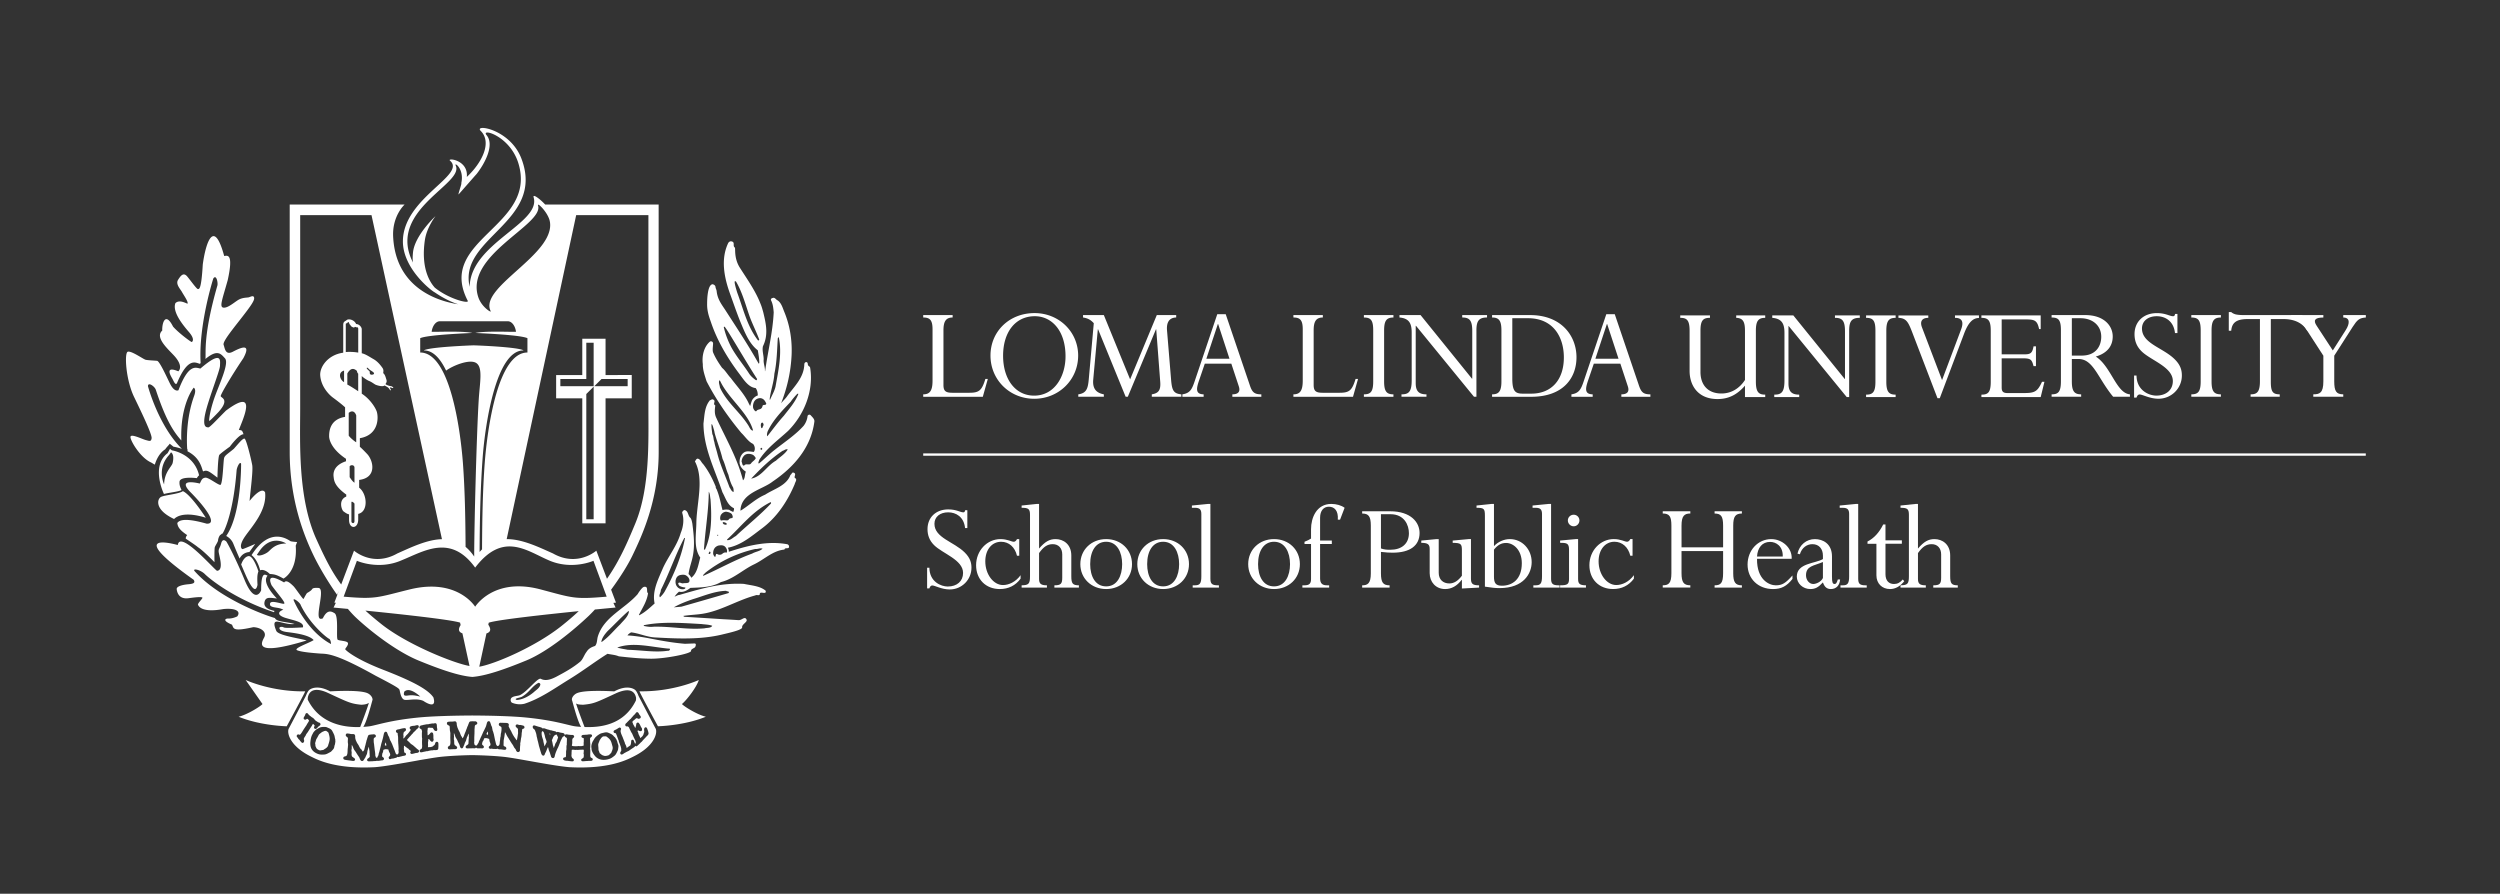 <svg xmlns="http://www.w3.org/2000/svg" xml:space="preserve" width="349.667" height="125"><rect width="100%" height="100%" fill="#333333" stroke="none"/><path d="m643.941 155.547-.097.351-.324 1.172c-.575 2.325-1.122 3.614-1.883 4.688-.91 1.172-1.699 1.933-3.028 2.91-.5.332-.605.41-.949.723-.047.019-.183.058-.762.097l-.671.059h-.032c-.105 0-.234-.02-.468-.059l-.313-.078h-.652c-.168 0-.324 0-.559-.019-.156-.02-.359-.157-1.308-.996-.547-.469-.547-.469-1.387-1.719l-.203-.293c-.606-.899-.606-.899-.871-1.563l-.282-.722c-1.074-2.657-1.152-2.813-1.027-4.493l.078-.996.11-1.093.046-1.211.032-1.094c0-.156 0-.195.527-1.426.234-.586.262-.664.312-.82.028-.117.079-.254.262-.723a4.08 4.08 0 0 0 .176-.508c.031-.039.266-.195.5-.371l.398-.273.254-.176c.266-.156.325-.234.559-.469l.234-.254c.313-.293.496-.371.965-.586.313-.078.391-.097.735-.234.808-.371 1.433-.488 2.148-.488.594 0 1.309.078 2.168.312 1.465.313 1.699.508 2.351 1.192.325.312.372.39.579.586l.711.683.265.254c.332.41.332.41.516 1.055.078.176.156.332.234.508.949 2.05 1.262 3.73.918 5.136-.105.332-.183.625-.262.938m73.231 43.945c5.344 4.512 15.656 18.125 17.695 25.254 0 0-26.621-12.539-62.422-11.894.442-1.778 19.446-36.758 19.446-36.758s27.168.508 50.379 10c-9.942 2.461-23.973 11.601-25.098 13.398M261.355 355.02c-2.199-.313-5.48-2.286-7.734-8.848 4.68-10.625 14.129-35.781 17.184-21.445-.246 4.843-.586 10.39.972 14.238 0 0-5.324 16.816-10.422 16.055m251.383-184.61c-.449-.547-1.074-2.051-1.101-2.539 0-.254.136-.351.84-.547l.468-.156c.078 0 .184-.02.262-.039 0 .234.031.547.031 1.016 0 .566-.156 1.64-.39 2.402-.059-.02-.078-.078-.11-.137m60.383-5.097-.129.703c-.086.429-.105.527-.398 1.445-.098.254-.129.312-.129.332-.527 1.914-.652 2.207-1.434 2.832a2.043 2.043 0 0 0-.402.43c-.176-.196-.359-.332-.594-.528-.137-.078-.187-.156-.265-.527l-.157-.547c-.105-1.66.157-3.594.703-5.234l.606-1.836c.312-.899.285-.899.344-1.172l.047-.313.05-.371.059-.312c.047-.449.047-.449.125-.684.051-.215.156-.605.391-1.562l.078-.332c.136-.489.136-.489.187-.821l.137-.839c.047-.43.125-.743.176-1.036.136.352.312.645.554.957.391.489.391.489.578 1.016.176.41.254.566.254.566.371.762.633 1.27.762 1.583.106.175.125.253.156.312.059.684-.187 1.543-1.125 3.906-.293.703-.371 1.016-.574 2.032m98.406 42.656c-.281.84-1.543 4.14-3.164 5.918-1.308 1.465-8.718 6.25-22.383-1.114-7.929.45-32.82 1.563-39.851-2.187-2.461-1.309-4.824-3.984-4.688-6.484v-.059c.02-.449.157-.879.36-1.309 1.367-4.921 5.812-21.855 9.316-27.285-3.504.196-5.75.469-7.195.703-7.824 1.368-21.379 6.192-50.539 9.102-15.625 1.543-38.809 2.051-56.778 2.148-17.929-.097-41.132-.605-56.792-2.148-29.149-2.91-42.75-7.734-50.571-9.102-1.433-.234-3.668-.507-7.172-.703 3.555 5.274 8.082 22.598 9.422 27.481.055.078.055.156.074.234.188.684.293 1.035.293 1.035l-.105.156c-.039 2.403-2.32 4.981-4.688 6.231-7.043 3.75-31.914 2.637-39.839 2.187-13.688 7.364-21.075 2.579-22.399 1.114-1.566-1.739-2.793-4.883-3.144-5.821-1.235-2.402-16.547-31.836-17.911-34.277-2.371-4.199.629-18.73 24.231-30.039 6.32-3.125 25.379-12.949 66.59-10.684 10.203.84 27.765 4.004 43.125 6.739 3.48.664 7.121 1.328 11.027 1.894 5.207.918 9.766 1.621 13.094 2.051 7.457.918 21.308 1.777 34.687 1.992h.157c13.41-.215 27.226-1.074 34.718-1.992 14.161-1.738 50.536-9.316 67.188-10.684 41.219-2.265 60.273 7.559 66.601 10.684 23.614 11.309 26.59 25.84 24.219 30.039-1.308 2.422-16.281 31.172-17.883 34.18m-327.582 3.633h-.035c22.278-10.293 24.598-11.739 36.024-12.891 4.523.176 6.16.918 7.996 1.953-1.934-6.504-7.754-21.797-9.137-25.371-15.254-.586-42.078 2.402-55.063 28.652-.296.762.008.957-.039 2.207 2.461 12.618 15.7 7.364 20.254 5.45m-18.851-39.434-.989-1.563c-.097-.214-.214-.39-.265-.507-.152-.196-.25-.352-.36-.469-.164-.215-.449-.566-.781-1.035l-.219-.313-.308-.429c-.047-.098-.203-.313-.524-1.055a2.03 2.03 0 0 0-.293-.567l-.769-1.171-.523-.821a5.242 5.242 0 0 1-.297-.527c-.332-.664-.332-1.387-.004-2.246.265-.684-.055-1.836-.383-2.305l-1.133-.605c-.414 0-.801.195-1.117.508l-.277.292c-.227.235-.297.352-.348.411l-.316.332-.293.312c-.231.274-.543.586-.84 1.289a5.979 5.979 0 0 0-.489.371 3.455 3.455 0 0 0-.734.762c-.148.156-.312.371-.824 1.309a3.331 3.331 0 0 1-.274.234c-.207.215-.363.41-.461.527-.324.508-.343 1.309.04 1.875.328.508.789.743 1.316.743.418 0 .801-.137 1.406-.372h.055c.125 0 .336.059.633.332.414.352.414.352.746.84l.293.43.34.41.156.254.344.527.449.743.285.449.996 1.66c.223.352.387.527 1.328 1.992.156.235.309.449.395.547l.386.625c.161.273.297.449.399.566.156.176.285.411.332.469l.285.528c.273.429.324.566.398.664.055.136.125.293.333.644l1.015 1.563.328.566c.176.273.407.801.524 1.191l-.016.02c-.254.156-.562.527-.777.898-.153.254-.215.332-.27.352-.308.156-.347.195-.574.352-.305.156-.387.175-.41.175-.055-.019-.309-.136-.996-.625a1.612 1.612 0 0 0-.989-.332c-.492 0-.996.235-1.339.586-.461.508-.512 1.348-.094 1.973l.387.703.804 1.387c.016.019.102.312.379 1.152l.195.371a1.57 1.57 0 0 0 1.344.801l.985-.391c.062-.078.218-.215.324-.41.351-.586.93-1.211 1.715-1.855.136-.157.16-.157.715-.528.238-.156.292-.214.382-.293l.293-.254c.918-.742 1.051-.781 1.543-1.074.414-.234.629-.371.782-.508.156-.117.23-.195.367-.351l.679-.762c.262-.273.262-.273.786-.84l.492-.507c.195-.176.218-.235.25-.254l.218-.235.286-.097.586-.372.261-.156c.121-.058.176-.078.797-.527.457-.293.457-.293.742-.391.368-.097.45-.136.766-.234.195-.078.418-.156.645-.313.628-.468.976-1.464.523-2.207-.156-.293-.348-.41-.789-.761l-.727-.547c-.531-.371-.855-.703-1.379-1.348-.523-.664-1.253-1.445-2.179-1.445-.336 0-.684.117-.961.371-.961.723-.414 1.855-.211 2.266.488.976.332 1.093-.176 1.523-.324.293-.527.469-.957 1.094-.273-.176-.312-.176-.387-.215l-.293-.176-.261-.488-.176-.293s-.035-.117-.156-.352c-.153-.351-.192-.41-.246-.488l-.688-1.016c-.363-.547-.691-1.054-1.16-1.777zm27.547-12.871c-.145-.527-.145-.586-.157-.762 0-.097-.039-.312-.089-.742-.11-.508-.11-.586-.161-.723-.031-.215-.031-.215-.109-.41l-.379-1.055-.101-.664-.141-.781-.125-.449c-.293-1.152-.945-1.875-2.059-3.047-.175-.195-.226-.273-.804-.879-.469-.469-.543-.508-.973-.742l-.34-.195c-.183-.098-.273-.176-.64-.371l-.368-.157c-.05-.019-.156-.078-.398-.195l-.285-.215c-2.645-1.367-3.242-1.523-5.793-1.621-.348-.019-.68-.019-.981-.019-2.25 0-3.781.351-5.894 1.386-4.813 2.285-6.965 6.27-6.426 11.797.246 2.52.574 4.258 1.098 5.84.406 1.152.543 1.406 1.062 2.383l.184.312c.156.313.203.391.203.45l.367.703c.859 1.425 2.43 2.871 3.301 3.535.156.097.156.117.558.351l.946.528.328.195c1.59.879 2.25 1.25 4.152 1.543a17.38 17.38 0 0 0 2.082.117c.574 0 2.039-.019 2.899-.332l.871-.371.476-.234c.309-.157.524-.235.731-.313.215-.078.394-.156.64-.293 1.961-.957 2.707-1.777 3.633-3.789.086-.176.086-.176.293-.547l.285-.468c.118-.235.192-.43.293-.704l.157-.429c.019 0 .086-.137.296-.528.157-.312.176-.39.274-.683l.215-.781c.039-.079.054-.098.156-.645.156-.781.176-.938.176-.938.191-1.054.301-1.445.39-1.679.11-.371.137-.547.137-1.133-.019-.332 0-.469.024-.859.058-.86.082-1.055-.004-1.387m86.418-11.133c-.422-.078-.735-.117-1.465-.176l-.528-.078-.601-.156-.469-.137c-.316-.097-.316-.097-.449-.117-.68-.176-.781-.195-.859-.215-.083-.039-.133-.058-.442-.117l-.555-.098c-.285-.078-.5-.078-.703-.078-.625 0-.992.235-1.168.449l-.367 1.094c.024.606.227.938.699 1.367-.367.489-.367.489-.714.723-.227.195-.579.43-1.118.84-.226.215-.437.43-.593.683l-.211.332c-.036 0-.157.079-.453.196-.176.078-.176.078-1.637 1.152l-.27.215c-.57.41-.73.547-1.043.82-.562.508-.562.508-1.136.684-.055.039-.114.058-.168.078v-.605c.011-.313.031-.879-.043-1.563a15.771 15.771 0 0 1-.082-1.152l.046-.332.055-.352.082-.312.11-1.192c.05-.722.101-1.406.156-1.562.055 0 .301-.117.512-.235l.523-.234c.535-.313.844-.84.797-1.426-.012-.683-.559-1.289-1.258-1.426l-.48-.097-.829-.157-.32-.078s-.16-.019-.39-.019l-.133-.059-.524-.117c-.117-.039-.203-.078-.472-.156-.329-.078-.797-.176-1.407-.332-.593-.156-1.062-.293-1.203-.313a3.876 3.876 0 0 0-.941-.234l-1.07.254c-.239-.352-.602-.567-.833-.703a1.32 1.32 0 0 0-.472-.176c-.473-.195-.504-.195-.754-.234l-.902-.235c-.469-.156-.68-.234-1.485-.41a3.256 3.256 0 0 0-.679-.078c-.157 0-.387 0-.668.058-.54-.312-1.114-.546-1.481-.605l-.465-.039c-.57 0-.898.234-1.097.41l-.372 1.055c.008.625.368 1.015.848 1.504.621.644.774.996.789 1.875 0 .097-.109.468-.222.879-.106.39-.266.664-.844 1.738-.156.234-.156.234-.524 1.406l-.347 1.016c-.16.449-.231.449-.496.449a.92.92 0 0 1-.313-.059h-.219c-.285 0-.41.039-.527.059-.121.059-.277.078-.523.137h-.539c-.504-.059-.754-.059-.946-.078-.262-.059-.347-.118-.734-.274-.438-.156-.856-.293-.957-.371-.035-.098-.141-.664-.18-.937l-.074-.489c-.094-.761-.203-1.113-.828-2.324-.02-.039-.02-.098-.074-.371-.032-.274-.071-.43-.071-.469-.011-.293-.023-.312-.023-.43a10.1 10.1 0 0 1-.078-.683c-.035-.352-.032-.469-.032-.645.032-.371.016-.507.047-.605h.008c.016 0 .149-.098.309-.293l.281-.234.312-.254c.118-.078.247-.196.313-.293.461-.254.738-.782.719-1.328 0-.391-.192-1.465-1.817-1.68l-.367-.02-.902-.058h.027c.024 0-.105-.02-.277-.078l-.543-.079a35.974 35.974 0 0 0-2.297-.312h-.262c-.371 0-.722.078-.988.234a2.545 2.545 0 0 0-.992-.371h-.43l-.586-.019h-.418c-.086-.039-.262-.039-.683-.039l-.454-.039c-.304-.079-.625-.079-.957-.118-.293-.039-.785-.039-1.937-.039-.102-.039-.469-.058-.934-.078h-1.05c-1.75 0-1.852 1.231-1.868 1.465 0 .938.45 1.25 1.446 1.934.785.547 1.254 1.093 1.328 1.523.035.156 0 .254 0 .547l-.106 1.758-.015.898c-.055.567-.055.606-.055.684l-.035.312c-.02.235-.02.235 0 .528v1.211c-.02.058-.02.058-.086.312-.125.41-.145.449-.281 1.406l-.02.371c-.027.157-.082.528-.449 1.895-.02.117-.07.254-.106.41l-.101-.215c-.055-.117-.11-.39-.277-1.172l-.079-.332c-.027-.195-.027-.195-.168-.664l-.226-.625c-.301-.84-.301-.84-.457-1.777l-.223-1.348-.164-.957-.082-.293-.195-.488-.383-.82a2.963 2.963 0 0 0-.313-.567c-.113-.215-.218-.371-.335-.761l-.153-.371c-.199-.586-.254-.665-.512-1.055l-.433-.645-.176-.293c-.086-.156-.191-.371-1.078-1.679-.367-.547-.93-.879-1.508-.879-1.515.039-2.062 1.523-2.723 3.164-.16.488-.175.527-1.171 2.012l-.274.371-.25.39c-.824 1.231-1.234 1.914-1.551 2.403-.429.761-.679 1.191-1.746 2.578-.89 1.152-1.258 1.972-1.808 3.554-.2.567-.723 1.563-1.282 2.539-.097-.39-.097-.664-.097-1.015l-.024-.84c-.031-.215-.031-.371-.031-.391 0-.078 0-.293.051-.664v-.859c-.02-.137-.051-.234-.055-.313-.14-.449-.25-1.289-.301-2.421.301-.586.262-1.309.262-1.641-.015-.84-.055-1.211-.101-1.914-.016-.488-.016-.703.414-2.07.148-.235 1.054-.86 1.839-1.407.75-.527 1.52-1.054 1.415-2.011-.04-.43-.313-1.348-1.954-1.348-.191 0-.386 0-.613.039-.648.059-.648.059-1.848.254l-.359.058-.734.079-1.039.136c-.368.02-.383.039-.539.078-.2.02-.582.079-2.028.274-1.726.273-2.511.449-2.98 1.113-.387.547-.27 1.153-.231 1.348.207 1.055.942 1.211 2.16 1.504 1.094.273 1.657.644 2.098 2.949.098.43.098.43.192 2.09.05 1.133.062 1.66.101 2.773l.07.293.055.508c.031.078.031.176.055.547.082.547.082.566.082.762 0 .117 0 .429.074 1.015l.066.625c.032.254.036.391.036.469.019.469-.118 1.621-.258 2.461-.055.449-.024 1.406 0 2.207.027.508.051.781.082 1.309v.546c.019.938.019.938-1.309 2.012-.312.235-1.133.899-.941 2.012.14.898.746 1.426 1.621 1.426.129 0 .316 0 .523-.059.825-.098.934-.098.985-.098a17.31 17.31 0 0 0 1.797-.332l.371-.078a13.21 13.21 0 0 1 1.578-.097l.461.019h.215c.304 0 .464-.019.589-.019 1.832-.235 1.813-2.032 1.758-3.497 0-.058.02-.273.074-.644.051-.469.106-.625.379-1.641.196-.703.196-.703.825-2.011l.449-.957c.226-.489.226-.489 1.383-2.247l.402-.625.324-.625.215-.468c.348-.684.66-1.27.809-1.524.082-.156.132-.215.187-.293.106-.156.238-.312.488-.84.438-.234 1.188-.742 1.813-2.187.039 0 .16-.137.305-.293.156-.234.269-.449.379-.605.101.078.25.195.406.39.062.117.211.274.371.449.359.352.687 1.075.781 1.387.238.996.293 1.27.317 1.426.031.156.031.156.152.41 0 .078.015.234.117.742.055.254.055.254.262.977l.156.527.156.527c.055.157.055.176.176.684l.137.684c.203.781.203.781.25 1.015l.14.45c.028.078.079.292.297 1.23l.11.527c.047.196.047.235.211.664l.312.879c.082.235.102.274.246.938.047.156.172.488.328.957l.106.332.297.859c.121.41.472 1.543 1.695 1.699l1.309.215c.5.078.625.078.773.098.25.019.324.019.406.019h.117c.157 0 .325 0 .618.04l.336.019c.136 0 .238 0 .332.02l.39.078h.078c.801 0 1.395-.254 1.817-.645.332-.293.519-.683.519-1.133.039-1.171-.84-1.504-1.515-1.796-.11-.079-.496-.547-.68-.997-.074-.156-.113-.371-.074-1.699.019-1.855.074-2.363.101-2.461l.055-.39c.074-.391.176-.977.273-1.7l.059-.664.109-.937c.157-1.094.239-1.992.332-2.695l.106-.918.031-.372.055-.449c.051-.195.082-.39.152-.918.086-.566.192-1.308.305-2.343l.051-.586c.031-.43.031-.782.031-.996-.02-.235 0-.469.019-.567.016-.176.071-.332.211-.703l.243-.742c.085-.313.191-.625.242-.703.039 0 .261-.098.472-.176.157-.078.313-.195.454-.274.125.118.265.235.421.352.118.176.262.469.536 1.23l.207.391.445.723c.082.215.176.547.293 1.426.051.351.051.39.383 1.328.367 1.074.386 1.152.457 1.465.043.214.105.468.265 1.074.082.293.106.488.106.488l.191.723.117.429.266 1.055.242.938c.18.761.399 1.679.61 2.695.171.664.171.703.339 1.269l.411 1.348c.136.43.168.508.211.664.035.215.113.547.492 1.797.449 1.582.468 1.68.769 3.086l.586 2.676c.403 1.777 1.188 2.304 1.785 2.402h.082c.852 0 1.375-.391 1.539-.937l.293-.645.168-.469c.203-.527.536-1.445 1.024-2.578.187-.098.496-.469.765-1.348.11-.214.286-.683.356-1.23l.426-1.133.105-.371c.149-.371.149-.371.477-.84l.25-.41.258-.527c.628-1.328.855-1.797.957-2.012.144-.234.156-.273.281-.586l.242-.664.359-.918c.254-.664.536-1.348.536-1.348.367-.937.539-1.386.632-1.66.137-.351.203-.508.5-1.191.262-.567.317-.684 1.028-2.774.601-1.718.804-1.875 1.648-2.304.102-.039.172-.117.258-.176.262.293.629.488 1.031.762.141.117.586 1.074.586 1.992 0 .156-.035.801-.113 1.562l-.024.313c0 .156.036.41.055.703.055.586.047.898.047 1.289-.027.293-.051.469-.066 1.016-.051 1.386-.063 1.543-.09 1.699-.016.117-.047.195-.047.508v.39c-.07.41-.07.606-.07.606-.055.488-.086.742-.106 1.113l-.055 1.191-.086 1.7v.566c.02.274.036.684-.003 2.012l-.016.547-.012.527c0 .293-.027.449-.09.84-.086.449-.191 1.211-.367 2.598v.761c-.23.117-.558.254-.785.352-.66.273-1.047 1.074-1.016 1.68.051 1.347 1.403 1.66 1.957 1.757.176.059.579.098 1.051.176.102 0 .278.039.59.117.422.098.453.098 1.133.332l.305.098.589.137.645.156c.281.078.359.078 1.246.215.711.137 1.16.176 1.496.176.191 0 .762 0 1.184-.43.406-.449.367-.977.359-1.152-.055-1.055-.465-1.309-1.629-2.129l-.562-.371a7.169 7.169 0 0 0-.313-.782c-.117-.84-.168-1.015-.223-1.23-.054-.371-.054-.449-.054-.528 0-.273.008-.468.109-1.23l.031-.508c.02-.215.032-.605-.16-1.504v-.312l.16-.449.122-.411c.156.157.371.391.64.762l.356.43c.312.43.504.644.695.879.156.176.309.351.559.703.402.547.421.566 1.574 1.68.73.703 1.418 1.582 2.301 2.773.05.078.242.352.492.645.73.976.902 1.464.953 1.679l-.348.176a1.788 1.788 0 0 0-.832 1.621c.031.527.281 1.426 1.57 1.68.278.117 1.063.39 3.387.527.156 0 .336.02.5.078l.445.137c.465.156.864.234.965.254.446.098.836.156 1.176.156.5 0 .918-.156 1.231-.469l.343-1.015c-.054-.703-.523-1.446-1.441-2.168l-.551-.489c-.547-.41-.547-.41-1.23-1.191l-.414-.508c-.188-.176-.161-.176-.789-.722l-.997-.938c-.468-.449-.675-.723-.835-.996-.223-.293-.442-.664-.997-1.035h.008c.031 0-.261-.274-.941-1.094l-.649-.723c-.207-.214-.207-.234-.711-.742l-.285-.312-.343-.391c-.102-.137-.125-.137-1.52-1.738-.746-.82-.754-1.152-.754-1.192.063-.078.77-.683 1.067-.937.199-.195.367-.371.589-.586l.286-.234.542-.528c.301-.312.629-.625.922-.937.606-.664.75-.762 1.219-1.074 1.289-.821 1.828-1.211 2.668-1.954.418-.41.469-.449.625-.566l1.152-1.016c.528-.449.653-.566.84-.761l.34-.332c.234-.235.492-.469 1.102-.84.886-.508 1.382-1.289 1.332-2.012-.028-.742-.707-1.387-1.621-1.582m21.914 5.762v-.332c0-1.68-.371-2.461-2.414-2.578-.414-.02-.754-.02-1.02-.02-.547 0-.914.02-1.176.098l-.156-.039c-.656-.196-.891-.235-1.019-.274h-.368c-.422 0-.941-.019-1.886-.156-1.286-.195-2.196-.391-2.696-.605l-.519-.098a2.445 2.445 0 0 0-.633-.078h-.758c-.418-.156-.445-.176-2.492-.567l-.656-.136c-.367-.098-.887-.293-1.938-.43-.179-.02-.312-.02-.445-.02-.496 0-.887.157-1.176.45l-.344.996c.055 1.074.789 1.484 1.942 2.168.078.097.469.664.547.976l.05.332c.032.528.032.586.079.762l.054.371.028.43-.028.683c-.054.371-.054.508-.101 1.758v.508l-.032.742v.762c.079 2.891.11 3.301.133 3.437v.332c-.133.391-.183.606-.234 1.68l-.027.762c0 .137.027.41 0 .762v1.543c-.028.449 0 .605.027.781l.023.605c-.023.547 0 .723.157 1.387v-.02c-.047 0-.102.157-.18.43-.395 1.504-.445 1.524-1.36 2.051l-.5.254c-.39.215-.757.762-.734 1.347.055.977.844 1.797 1.988 2.012l1.106.235c.203.019.363.078.519.136.262.078.602.157 1.336.313l.789.117c.399.078.579.117.707.156.344.078.446.117.657.137.234.059.808.098 1.465.098.21 0 .445 0 .656-.02.652.254.918.332 1.414.41l.39.059c.965.137 1.332.234 1.52.273.602.117.965.157 1.309.157.289 0 .574-.04.863-.04.078-.019.156-.019.234-.019.156 0 .266.019.496.137.133.039.317.097.578.117.235.039.391.058.547.058 1.653 0 1.731-1.64 1.782-3.378l.027-.84.074-.469.164-.801c.078-.508.125-.879.125-1.133.055-.683-.363-1.523-1.152-1.64h-.078c-.391 0-.574.078-.942.234-.992.469-1.148.742-1.488 1.406l-.266.489-.179.293c-.266.293-.317.371-.367.449-.051.078-.079.137-.235.332-.16.156-.551.215-1.258.215h-.523c-.156 0-.313 0-.524.019-.761.117-1.253.156-1.621.156-1.23-.175-1.414-.429-1.414-.429v-.606c-.023-.215-.023-.215-.054-.547l-.047-.312-.031-.352-.079-.625c-.101-.625-.101-.625-.078-1.152 0-.469.024-.547.133-1.562-.023-.372-.055-.821-.023-1.426l.023-.391c.024-.527.156-.644.156-.644.473.039.524.078 1.285.781l.235.215c.652.586.754.683 1.019 1.074.262.391.676.879 1.364.996h.023c.996 0 1.649-.605 1.805-1.445l.054-.508.024-.352.133-.683v-.821l.023-1.152c0-.41 0-.469-.055-.957.032 0 .055-.117.055-.234l.11-.645.078-.351c.023-.157.047-.293.047-.45.031-.215-.047-.468-.235-.996-.258-.82-.652-1.172-1.23-1.25h-.078c-.887 0-1.278.391-1.516.684l-.262.273c-.418.371-.527.586-.84 1.231-.023 0-.129.078-.289.195l-.285.195a5.272 5.272 0 0 1-.312.274c-.078-.039-.266-.059-.524-.117h-.054c0-.254 0-.664.027-1.114 0-.468-.027-.586-.078-.859l-.156-.801a5.413 5.413 0 0 1-.106-1.484c0-.137 0-.391.023-.684l.028-.547v-1.562c0-.039-.028-.293-.028-.567l-.05-.312c0-.195-.051-.391-.051-.508h.078c.129 0 .34-.039.68-.039.211 0 .422 0 .629.039.89.098.992.098 1.543.098.523.078 1.597.469 2.277.781l.234.234.34.313.211.273c.473.313.68.43.863.547.289.235.5.918.758 1.699l.11.372c.207.703.863 1.269 1.543 1.347h.023c.895 0 1.648-.547 1.703-1.719.024-.586.078-1.015.055-2.597v-.449c0-.274 0-.391-.078-1.094m88.828 19.414c-.371-.098-.684-.176-.781-1.66l-.079-.742-.031-.333c-.027-.371-.058-.39-.078-.507-.137-.762-.156-.86-.156-.938l-.059-.332c-.019-.078-.019-.195-.047-.898 0-.293 0-.45-.129-1.68l-.078-.684-.105-.703c-.059-.312-.078-.429-.188-.84-.203-.878-.234-1.015-.234-1.171l-.125-.957-.137-.977-.078-.547c-.051-.547-.051-.547-.109-.742l-.125-.566-.078-.391-.11-.391c0-.136 0-.371.059-1.523l-.137-1.133-.125-1.191v-.567c-.058-.644-.058-1.015-.078-1.269v-.391c-.031-.234 0-.43.02-.82.058-.801-.157-1.387-.579-1.856a1.983 1.983 0 0 0-1.406-.605l-.34.039c-.371.078-.605.273-.781.41-.137.059-1.027.82-1.367 2.441l-.031-.039c-.047 0-.157.215-.282.371-.422.508-.625.743-.996 1.211-.109.098-.285.391-.468.723l-.215.391c-.469.918-.676 1.367-1.145 2.05-.418.625-.555.84-.605.918-.293.274-.34.352-.469.606l-.32.547c-.207.312-.286.41-.625.957-.207.293-.235.351-.286.449l-.418.742-.214.332-.235.371-.265.371c-.235.352-.235.352-.411.704l-.339.566-.157.293c-.136.176-.136.176-.343.488-.575.801-1.758 2.852-2.149 3.77-.234.586-.262.605-.683 1.289l-.313.469c-.183.351-.203.39-.312.546l-.028-.175c-.207-1.895-.234-2.012-.312-2.481l-.188-1.367c-.078-.586-.097-.684-.156-.918a44.553 44.553 0 0 1-.281-1.523l-.078-.469a2.737 2.737 0 0 0-.137-.645 8.617 8.617 0 0 1-.176-1.133c-.058-.527-.078-1.074-.058-1.542 0-.45-.02-.528-.02-.743v-.468c-.031-.547-.059-.801-.059-.801v-1.211c-.019-.86.215-1.328 1.543-1.758.809-.254 1.387-1.094 1.368-1.953-.032-.449-.215-1.426-1.887-1.426-.262 0-.606.039-1.024.059-.156.039-.578.058-.968.156-.157.039-.684.137-1.387.195l-.496.039c-.442.059-.781.059-1.016.059h-.5c-.789.078-1.57.312-2.117.762-.187-.137-.422-.235-.715-.313a2.942 2.942 0 0 0-.594-.078h-.734l-.898.039-.575-.019c-.156 0-.41 0-.937.019-.293 0-.684.059-1.359.352-.555-.157-1.075-.235-1.387-.235-1.387.078-1.883.86-1.863 1.621.027.762.574 1.153 1.023 1.465.547.391.703.606.781 1.465 0 .137-.047.527-.125.938-.058.293-.078.468-.656 1.894-.137.313-.156.41-.527 2.578-.047.391-.078.586-.809.664-.312.02-.5.098-.703.215-.109.039-.266.117-.527.235-.051.019-.266.039-.579.097a5.584 5.584 0 0 1-.886.098h-.078c-.286 0-.45-.02-.84-.078-.344-.039-.781-.098-.891-.176-.078-.078-.262-.625-.34-.859l-.156-.45c-.234-.703-.344-1.015-1.203-2.168l-.106-.312c-.097-.293-.128-.391-.128-.449l-.059-.352c-.02-.039-.047-.176-.156-.644-.078-.43-.078-.469-.078-.704-.02-.214-.02-.429-.02-.507.02-.02.254-.235.363-.352l.262-.293.207-.215c.184-.136.32-.254.399-.39.468-.332.703-.84.675-1.329 0-.371-.207-1.523-1.965-1.523-.261 0-.339 0-.859.059l-.527.039-.36-.039h-2.754c-.636 0-1.23.254-1.601.625a1.662 1.662 0 0 0-.207.254c-.262-.547-.86-.879-1.602-.879h-.39l-.555.039h-.734c-.098 0-.313.039-.704.039-.605-.078-.917-.078-1.308-.078h-1.758c-.176 0-.527-.039-.965-.059h-.441l-.528-.019c-1.464 0-1.933.8-1.933 1.503.019.918.469 1.231 1.465 1.914.859.586 1.386 1.094 1.484 1.563.031.488.059 1.055.137 2.383l.051.976.046.703.032.372c0 .214 0 .214.047.625l.078.468c.078.43.078.43.078.547.031.196.031.215 0 .43-.078.41-.078.41-.078 1.25l.031.664c.027.098.047.41-.156 1.855 0 .098-.032.215-.032.332-.078-.097-.125-.175-.203-.293-.109-.156-.207-.429-.5-1.25l-.136-.371c-.039-.175-.039-.175-.235-.546l-.39-.84c-.411-.84-.411-.84-.723-1.934l-.352-1.23-.281-.996-.109-.254-.254-.547c-.059-.078-.234-.449-.449-.84-.293-.527-.313-.586-.528-1.25-.281-1.035-.312-1.035-.468-1.348l-.34-.761-.129-.333c-.078-.156-.184-.449-.703-1.679-.293-.645-.821-1.074-1.426-1.094-1.348 0-1.777 1.465-2.246 3.164-.125.469-.125.488-.84 1.973l-.203.39-.188.332c-.547 1.133-.839 1.778-1.043 2.286-.343.781-.519 1.152-1.386 2.5-.676 1.113-.969 1.855-1.465 3.515-.129.449-.481 1.192-.891 2.012-.058-.41-.027-.703-.027-1.074l.027-.762c-.027-.234-.027-.449-.027-.488.027-.196.027-.371.078-.703l.027-.821c-.027-.527-.105-1.093-.136-3.008.312-.664.312-1.328.312-1.679l.059-1.934c0-.527.019-.781.468-2.09.137-.215.86-.742 1.387-1.093.606-.45 1.231-.899 1.231-1.758 0-.449-.203-1.465-1.961-1.602-.266 0-.391-.019-.547-.019l-.656.019h-.469l-.586-.019-.625-.059h-.332c-.293 0-.606-.019-1.602-.078-.398-.02-.711-.059-.976-.059-.489 0-2.012 0-2.039 1.778-.032.957.527 1.289 1.433 1.836.684.429 1.133.859 1.289 3.515.02.391.02.391-.027 1.68l-.031.566-.02.84-.078 2.11.02.332v.468l.031.645v.898c0 .176-.031.489 0 1.016l.027.859v.313c-.027.586-.234 1.816-.418 2.656-.078.332-.156 1.25-.187 2.266l-.02.683-.027.684-.078.605c-.078.938-.078.938-1.516 1.661-.43.214-1.367.683-1.367 1.914-.024.586.215 1.601 1.855 1.738l.391.039c.605.039.715.059.762.059.371.058.761.058 1.183.058.235 0 .496 0 .731-.039h.449c.156 0 1.074.059 2.121.234.281.059.555.059.731.098 2.011 0 2.089-1.992 2.128-3.418.02-.078.04-.254.098-.605.078-.469.11-.625.293-1.27l.129-.469c.184-.664.184-.703.594-1.66l.273-.625.156-.332c.254-.683.254-.683.645-1.426l.977-1.875.234-.605.156-.469c.254-.742.5-1.328.606-1.601.05-.137.078-.215.129-.293.125-.196.203-.391.339-.86.332-.254.84-.801 1.204-1.992.046-.098.156-.254.234-.41l.234.293a9.896 9.896 0 0 1 1.043 1.875c.43 1.094.508 1.387.547 1.523.039.137.039.137.168.41.027.118.078.235.262.762.097.274.097.293.644 1.582l.246.547c.047.117.079.176.282.703l.136.41.098.313.137.351c.156.469.156.469.254.645l.195.469c.039.078.156.351.469 1.269l.156.528c.098.234.098.234.285.644.203.508.34.742.418.899.137.234.137.253.344.918.027.117.234.566.437 1.152.188.41.313.723.391.957.137.351.559 1.523 1.836 1.601l1.418.098c.359 0 .574.039.672.039.429-.039.508-.039.605-.039.11-.019.215-.019.703-.019l.43-.02h.176c.078 0 .137 0 .215.02l.39.019c.637-.019 1.367-.332 1.809-.84.137-.117.527-.547.527-1.113-.031-1.289-1.015-1.543-1.75-1.758-.078-.058-.527-.469-.742-.898-.078-.156-.125-.41-.234-1.699-.157-1.934-.215-2.481-.215-2.579 0-.605.031-1.269 0-2.109l-.02-.801v-.82c-.058-1.172-.105-2.09-.136-2.813l-.047-.918-.032-.82v-.918c0-.312.032-1.191-.019-2.383v-.722a49.712 49.712 0 0 0-.078-.84 2.95 2.95 0 0 1-.078-.586c.019-.176.078-.332.156-.703l.156-.684c.098-.332.176-.703.235-.781.019-.02.265-.137.468-.254.481-.234.793-.527.977-.898.234.429.656.683 1.125.996.078.078.183.312.449.761l.184.372.265.39.496.645c.098.195.207.508.469 1.347.11.352.11.391.578 1.27.547 1.113.574 1.133.703 1.465l.391.957.242.508.235.566.265.469.625 1.426.203.429c.313.684.715 1.563 1.106 2.481.262.625.281.664.515 1.132l.684 1.27c.234.488.266.508.344.723l.703 1.504.398.8c.52 1.114.547 1.172 1.407 4.395.468 1.777 1.339 2.148 1.964 2.148.762-.058 1.309-.488 1.493-1.113l.285-.703c.105-.313.554-1.621 1.101-3.32.207-.215.469-.586.657-1.524.105-.41.183-.859.183-1.25.031-.019.129-.39.285-1.23l.078-.469c.079-.352.079-.371.34-.898l.235-.645.109-.352c.371-1.328.527-1.855.606-2.148.097-.313.097-.313.156-.625l.176-1.016.164-.683c.129-.684.285-1.406.285-1.446l.293-1.406c.125-.644.125-.683.359-1.601.109-.332.129-.411.188-.703.078-.313.183-.84.496-2.168.441-1.778.656-2.071 1.621-2.793a.916.916 0 0 0 .207-.215c.262.176.633.312 1.023.468.5.215 1.094 1.211 1.203 2.364l.028.508c.051.429.078.761.109 1.269.02.117.02.274.156.996l.078.508.047.469c.032.136.032.332.11 1.054 0 .235.019.352.047.528-.028.254 0 .605.343 1.797.028.117.078.273.078.39l.047.586c.078.606.078.606.078.84v.449l.059.352c.02.273.02.43.285 1.465.059.156.137.429.156.761l.079.547.058.508c.047.293.078.41.078.469l.047.547.051.508c.086 1.113.059 1.718-.176 2.695-.187.332-1.105.84-1.496 1.035-.762.391-1.199 1.113-1.18 1.836.028.996.789 1.699 1.805 1.699.293-.019.578-.058.813-.097.027.019.234.019.761.019l.469.02c.106 0 .293 0 .711-.02l.363-.019c.653 0 .762 0 .918-.04.184 0 .391-.019 1.309-.019.496-.02.859-.059 1.101-.059 1.485-.117 2.356-.898 2.297-1.953 0-.176-.019-.39-.05-.547-.106-.429-.184-.781-.184-.898 0-.176.449-1.113.867-1.914l.578-1.192.203-.371.235-.449c.109-.098.187-.215.293-.449.078-.176.156-.313.187-.313l.156-.351.391-.664.203-.528.344-.683c.652-1.406 1.855-3.633 3.769-6.172.262-.332.469-.606.606-.938.098-.214.234-.468.254-.527a4.95 4.95 0 0 0 .398-.254l.176.528c.168.468.246.644.266.742.215 1.035.293 1.543.468 2.578l.137.801.156 1.23.047.352c.059.156.137.429.157.761l.058.352-.027.391c-.031.214-.031.351-.031.449l.058.371c-.027.156-.058.449-.105 1.25v.351c0 .118.027.411 0 1.485 0 .078-.235.547-.547.898-.266.313-.266.274-1.125.996-.496.411-.789 1.036-.789 1.621.027.86.73 1.504 1.648 1.504l.449-.039c.051 0 .098-.039.313-.117.129-.039.469-.156 1.308-.43h.391l.52.02c.242 0 .574-.02.867-.078l1.836-.43c.488-.098 2.011-.43 1.965-2.031-.032-1.094-.793-1.289-1.758-1.582m56.004 26.699c1.867-1.035 2.988-1.152 7.441-1.328 11.457 1.152 12.922 2.012 35.176 12.344h-.027c4.55 1.894 18.085 7.461 20.546-5.157-.031-1.23 0-2.168-.293-2.929-12.949-26.27-38.605-28.262-53.918-27.676-1.464 3.809-7.011 18.34-8.925 24.746m-14.364-35.684c-.187-.332-.285-.527-.937-1.757a30.94 30.94 0 0 1-.918-1.973c-.137-.312-.234-.566-.656-1.68l-.867-2.265c-.997-2.539-1.36-3.223-1.7-3.848a16.751 16.751 0 0 1-.605-1.289l-.156-.371c-.313-.742-.657-1.504-.938-2.207-.449-1.113-1.105-3.223-1.23-4.043-.235-1.524-.871-2.305-1.914-2.305l-.391.059c-1.281.293-1.621 1.465-1.758 1.914-.156.644-.156.644-.207.781l-.125.371-.109.274-.215.683c-.02.137-.078.274-.313 1.035-.125.391-.156.586-.156.586l-.418.918c-.156.371-.156.371-.234.664l-.266.703c-.234.489-.281.606-.359 1.055l-.11.567-.046.371c-.032.136-.059.156-.293.918-.176.468-.176.468-.207.625l-.028.156-.156-.293-.285-.645-.156-.351-.34-.762c-.606-1.426-.762-1.953-.762-2.012l-.207-.41-.32-.664-.52-1.035c-.496-.957-.496-.957-.527-1.074-.184-.664-.516-1.856-1.649-1.856l-.332.039c-.683.157-1.133.704-1.523 1.446-.207.371-.266.449-.363.84l-.165.566-.128.391c-.184.683-.262.839-.313.996-.047.156-.125.312-.293.918-.359 1.308-.391 1.464-.516 1.836l-.468 1.601-.293.938c-.344 1.25-.364 1.464-.391 1.621l-.078.312c-.051.215-.078.293-.234.996l-.266 1.172c-.078.41-.078.41-.371 1.426l-.098.391c-.078.214-.105.293-.496 1.992l-.156.801c-.031.156-.059.195-.156.664l-.371 1.328-.157 1.094c-.05.41-.05.41-.156.82l-.078.449c-.109.547-.344 1.27-.5 1.719-1.074 2.91-1.074 2.91-1.57 3.242l-.469.371c-.871.684-1.231 1.406-1.203 2.402.019.84.597 1.426 1.465 1.426.234 0 .468-.039.754-.137a4.57 4.57 0 0 0 .605-.175c.262-.117.652-.235 1.621-.528.215-.078.293-.097.469-.136l.711-.254c.265-.059.39-.117.605-.157.489-.078.86-.214.989-.234 1.757-.547 2.851-.898 3.347-1.758.266.235.637.371 1.074.371.215 0 .481-.039.735-.117.293-.078.886-.273 1.836-.644.39-.137.683-.235.859-.293l.574-.176.528-.137c.265-.078.468-.097.683-.156l.313-.078a1.867 1.867 0 0 0 1.074-.586c.176.078.422.137.656.137l.313-.02c.183-.039.437-.117.73-.234.156-.078.235-.117.422-.137.75-.215 1.309-.332 1.902-.469l1.153-.273c.343-.078 1.261-.274 1.652-1.113.293.292.711.468 1.18.468l.519-.078c.106 0 .371-.078 1.883-.547.793-.156 1.34-.234 2.043-.371l.996-.156c1.153-.215 1.992-1.055 2.02-2.07 0-.938-.606-1.192-1.492-1.621l-.344-.157c-.106-.078-.496-.468-.653-.801m30.411-24.609c-.442-.019-.735-.019-.997-.019h-1.23c-.832-.059-1.25-.118-2.121-.196h-.313l-.39.02-.313-.039h-.449c-.156-.039-.281-.039-.75-.078-.266-.059-.324-.059-.82-.079-.254-.039-.364-.039-.547-.039l-.391-.039c-.207-.039-.343-.039-.578-.039-1.18 0-1.758.684-1.758 1.367 0 .782.403 1.055 1.368 1.68l.859.547c.109.078.215.371.293.645l.129.507c.078.371.078.391.078.645 0 .215 0 .488.058.996.02.43.047.586.047.664l-.027.078c-.207.371-.285.567-.285.996l.129 1.465.105 1.387v.371c0 .508-.078.723-.105.781h-.031c-.098 0-.391.059-.594.078-.293.02-.5.059-.656.059l-.575-.059-.468-.019c-.606 0-.657 0-.762-.039h-.469c-1.34-.059-1.992-.137-2.258-.176h-.808l-.735.098-.547-.059-.554-.039h-.391c-.422 0-.781.019-1.543.176-.129 0-.441.039-.683.039h-.286c-1.199 0-1.23-.274-1.23-.43l-.047-.801v-.332l-.109-1.015-.028-2.325-.078-.429c0-.078-.019-.274-.019-.723-.032-.449.019-.742.281-1.562.312-.879.5-1.153 1.281-1.758.477-.391.996-.86.996-1.582l-.343-.86c-.176-.175-.547-.41-1.094-.41l-1.102.039-.441.059c-.137 0-.262 0-.449.019l-.34.059c-.364.059-.86.098-1.407.156-.449.02-.558.078-1.027.215-.047 0-.183.02-.312.02h-.391c-.234 0-.605 0-1.289.078l-.34.058c-1.406.157-2.793.723-2.824 1.875-.027 1.211 1.125 1.504 1.496 1.582.437.098.937.215 1.23.254.282.469.313.664.391 3.008l.027.469c0 .566.02.918 0 1.582 0 .449 0 .801.02 1.016 0 .39.059.527.078.683.078.254.215.723.293 1.992.031.567 0 .879 0 1.172a2.711 2.711 0 0 0-.027.86l.058.683c0 .391.047.899.36 1.68-.028.097-.028.234-.047.39-.031.704 0 1.387 0 1.68l.047.762.05 1.152c.028.703.059 1.113.059 1.699v.411c0 .429-.078 1.015-1.047 1.464-.762.352-1.289 1.055-1.289 1.758 0 .762.606 1.524 1.731 1.524l.371-.039c.312-.02.906-.118 1.621-.254.312-.098.84-.137 1.355-.176l.313-.039.949-.078c.469-.02.918-.039 1.25-.039h.496c1.231-.098 1.809-.879 1.836-1.641 0-.801-.371-1.074-1.199-1.699-.371-.313-.793-1.231-.813-2.383 0-.254.02-.41.02-.781v-1.25l-.02-.469c-.027-.625-.027-1.074-.136-1.523-.157-.567-.235-1.075-.262-1.211 0-.235.105-.313.137-.352.125-.156.652-.508 2.351-.527a27.985 27.985 0 0 1 1.68-.059l1.066.02c.477 0 .731.039 1.102.117.187.058.469.078.625.098l.449-.079c.156-.058.578-.058 1.621-.058h.656c.078 0 .418.039.887.117 1.68.293 1.914.645 1.914.645v.39a2.906 2.906 0 0 0-.078.508v2.031l.187 1.914c-.109.528-.109.528-.109.664 0 .274.031.391.051.489v.683c0 1.055-.313 1.094-.625 1.153-1.574.253-1.809 1.093-1.836 1.601 0 .293.105 1.504 2.019 1.641l.5.058.36-.019c.156 0 .265.019.312.019.215 0 .391.02.606.059l.578.039.684.059c.097 0 .234 0 .468-.02h.078c.262 0 .625.078 1.043.156.391.078.918.157 1.36.176.476.02.867.059 1.152.059 1.289 0 1.961-.469 1.992-1.348.028-.723-.265-.957-1.047-1.641l-.683-.586c-.235-.175-.418-.332-.36-1.855v-.469l.02-.488.059-.391c0-.195 0-.429-.059-.761l.027-.157v-.351c.051-.254.129-.86.207-2.227.028-.176.028-.566-.019-1.035-.031-.234-.031-.82-.031-1.543.031-.586.031-.82-.106-1.387l-.051-.312c0-.156 0-.527.11-1.289a5.01 5.01 0 0 0 .078-.781v-.547c0-.196 0-.274.019-.313l.028-.449-.028-.625-.019-1.211-.031-.469-.028-.449v-.762l.028-.8c.031-1.836.605-2.207 1.281-2.5.371-.118 1.336-.508 1.367-1.485 0-.898-.637-1.562-1.523-1.621m28.289 13.184c-.02-.274-.02-.371-.157-1.114-.125-.664-.156-.8-.39-1.269l-.156-.352c-.028-.078-.047-.195-.235-.527-.156-.293-.203-.371-.371-.703l-.125-.332c-1.309-2.578-1.672-2.969-3.586-4.414-2.148-1.68-3.641-2.364-6.277-2.989a18.24 18.24 0 0 0-3.985-.468c-3.867 0-7.14 1.523-9.394 4.375-1.516 1.914-2.402 3.457-2.93 4.98-.39 1.133-.422 1.543-.5 2.637l-.027.332c-.051.312-.051.43-.078.469l-.02.312-.058.528c-.079 1.816.761 4.14 1.179 5.136.11.235.078.235.344.684l.203.312.5.782.371.625c.985 1.679 1.434 2.363 3.055 3.769 1.418 1.231 3.613 2.578 4.797 2.969l1.015.234.547.157c.418.078.684.156.899.195.234.078.437.137.703.195.887.176 1.512.254 2.09.254 1.179 0 2.097-.371 3.144-.879l.996-.39c.262-.118.438-.254.594-.352a.93.93 0 0 1 .344-.176s.156-.078.527-.273c.262-.098.34-.157.547-.332l.606-.508c.125-.078.234-.176.496-.43.546-.586.625-.703.675-.801.555-.507.84-.781.996-.898.34-.273.45-.43.731-.918.156-.273.234-.371.527-.801.391-.547.5-.664.606-1.015.176-.547.176-.567.254-.762l.293-.625c.207-.547.207-.606.265-.762.02-.097.02-.078.157-.625l.175-.84.106-.195.422-1.113.125-.41c.371-1.133.246-2.149 0-3.672M681 166.445c-.781-.84-1.25-1.269-1.59-1.465-.527-.742-.715-.957-.793-1.054-.281-.254-.625-.547-1.562-1.563-1.387-1.504-1.785-2.031-1.914-2.207l-.262-.254c-.266-.273-.422-.39-.547-.507-.293-.176-.5-.372-.547-.45-.293-.351-.344-.468-1.789-1.777l-.312-.313-.235-.195c-.183-.215-.547-.605-1.355-1.23-.344-.274-.735-.528-1.184-.528l-.859.625c-.262-.664-.809-1.152-1.446-1.601a74.268 74.268 0 0 0-3.21-2.11l-.606-.488-.344-.195-.418-.352c-.265-.195-.519-.351-.734-.488-.34-.176-.84-.449-1.152-.586l-.469-.195c-.184-.078-.234-.117-.625-.313a41.454 41.454 0 0 0-2.149-1.152c-.293-.156-.293-.156-.574-.352l-.89-.625-.391-.293-.371-.156c-.469-.195-.703-.254-.965-.254-.656 0-1.203.41-1.387 1.074-.215.938.125 1.465.86 2.618.215.293.215.527.136 1.464-.031.391-.058.84-.058 1.368l-.129.429-.125.391c-.078.43-.137.605-.215.898l-.312.899-.344 1.015c-.36 1.036-.469 1.309-.574 1.524a1.463 1.463 0 0 0-.188.43l-.234.625c-.235.586-.391.996-.438 1.875-.109.175-.293.468-.84 1.972l-1.308 3.653-.207.468-.164.332-.129.391-.106.312-.156.333-.098.039-.324.273c-.097.078-.156.156-.203.195h-.234c-.344 0-1.262 0-1.575 1.035-.371 1.231.364 1.641 1.262 2.129.828.411 1.199.586 1.727.84l.285.156.34.215.39.274.293.176c.286.136.286.136.469.293l.5.312c.34.254.703.371 1.074.371.594 0 1.094-.351 1.309-.898.254-.586.078-1.055-.137-1.465-.031-.176-.051-.391-.156-.742-.129-.274-.109-.508 0-1.309.047-.41.078-.488.34-1.387.207-.722.285-.937.344-1.074l.156-.351c.34-.84.703-1.68.937-2.207l.137-.254c.156-.43.313-.743.313-.762l.281-.82.344-.879.39-.957.574-1.504.188-.43.156-.332c.078-.176.262-.996.313-1.152a1.96 1.96 0 0 1 .136-.469c.078-.195.157-.371.262-.527.285-.469.363-.645.441-.86l.184-.429.285-.625.184-.45c.031-.117.078-.312.187-1.172.078-.175.125-.293.157-.332.046 0 .156.039.312.157l.34.175c.078.059.207.157.734.586.106.078.106.078.34.235l.734.488.438.293c.527.391.715.527 1.074.762.031.078.11.312.215.722.441 1.602.441 1.602.441 1.856l.028.566c0 .196 0 .274.051.586l.027.371c.051.664.109 1.133.547 1.485l.84.332c.605 0 1.152-.45 1.418-1.133.105-.215.183-.391.418-1.211.156-.254.285-.566.441-.938l.137-.371c.203-.351.312-.605.39-.781.125.293.34.606.547.938.078.156.156.82.106 1.113-.028.176-.028.176-.106.351-.156.391-.156.508-.187.645-.02.039-.02.156-.078.332l-.176.391a1.233 1.233 0 0 1-.156.332c-.262.488-.293.507-.555 1.113l-.344.684-.391.742-.125.293-.214.468c-1.203 2.696-1.36 3.145-1.407 3.282-.058.058-.078.175-.136.312-.285.254-.469.547-.86 1.328l-.156.293-.215.332c-.051.157-.156.41-.344.742l-.332.684-.293.566c-.234.469-.261.547-.281.625l-.234.489c-.266.429-.324.644-.5 1.25-.028 0-.137.078-.293.254-.809.859-.965.859-1.258.859l-.41-.019-.559-.02c-.437 0-1.015.254-1.25.781-.418.84-.156 1.778.657 2.52l.339.273.391.371c.156.157.266.293.391.43.156.156.363.41.839.879l.391.391.266.273c.156.117.281.254.359.352.188.234.266.292.371.41.363.351.918.898 1.672 1.425.469.684.633.899.965 1.27l.293.312c.734.801.996 1.153 1.152 1.329a13.668 13.668 0 0 0 1.594 1.601l.391.313s.105.117.371.586c.078.136.203.351.371.527.39.469.781.957 1.484.957.996 0 1.524-.996 2.02-1.973l.175-.293.168-.332c.02-.058.098-.156.282-.371l.371-.449c.254-.332.469-.625.597-.82.293-.528.313-1.367-.078-1.895-.285-.312-.468-.39-.89-.566-.469-.196-.731-.293-1.043-.293-.391 0-.715.137-.996.293l-.45.254c-.41.019-.5.058-.597.078-.059 0-.106.019-.137.019-.281 0-.672-.195-1.59-1.172-.058-.019-.215-.175-.449-.332l-.598-.468c-.418-.332-.789-.586-.965-.801-.871-.918-.898-1.27-.898-1.27l.184-.371c.136-.234.109-.234.187-.449l.281-.684.157-.488c.214-.586.214-.586.48-1.055.203-.332.203-.371.75-1.191.137-.293.293-.664.606-1.269l.207-.332c.183-.313.293-.391.293-.391.156.391.234.41.527 1.582.312 1.191.391 1.387.437 2.07.032.43.11 1.074.547 1.524a1.48 1.48 0 0 0 1.106.507c.496 0 .965-.253 1.258-.664.207-.312.285-.449.363-.566l.469-.664s.183-.332.371-.723c.281-.644.418-.918.527-1.113.125-.312.176-.391.332-.859l.234-.293.34-.469.188-.293c.293-.469.312-.703.371-1.27l.047-.351c.078-.488-.047-.938-.391-1.27-.105-.117-.449-.527-1.121-.527-.215 0-.422.02-.578.078l-.293.098c-.496.058-.762.215-1.18.547h-.625c-.207 0-.441-.235-.547-.332l-.156-.176c.106-.274.34-.742.574-1.211.188-.332.207-.43.344-1.016l.125-.468c.109-.508.266-.958.527-1.446.098-.195.176-.39.286-.547.418-.898.605-1.23.867-1.894 0 0 .097-.235.176-.469l.136-.391s0-.019.02-.058c.156.117.402.293.715.586l.437.449c.266.234.391.352.684.586.078.078.207.195.265.234.157.196.75 1.114 1.172 1.914l.157.528.214.84c.157.468.282.722.36.918.187.449.187.449.031 2.07l-.051.801c-.058.664.156 1.425.547 1.894.285.371.684.547 1.106.547.281 0 .964-.098 1.406-1.016.215-.507.39-.918.887-2.363l.136-.371c.11-.312.156-.352.285-1.094.575-1.797.418-2.441-.734-3.711m-102.723 1.934c-.109.059-.234.156-.343.234l-.125-.019c.046-.137.097-.313.203-.606l.109-.449c.078-.176.184-.605.313-.918l.027.02.078.488.098.547c.031.469.031.508-.36.703m256.856 274.18c-2.512 1.289-2.305-1.387-3.867-2.149-4.219-11.504-17.336-14.687-26.672-20.82-9.266-3.809-17.539-11.836-25.684-16.738l-.254.234c.969 18.633 22.824 21.602 33.946 30.391 22.277 15.078 40.441 35.796 43.839 63.238.106 2.812-2.589 4.793-3.82 6.367-1.133 1.152-2.566.781-3.348-.566-.343-3.703-1.835-7.442-4.14-10.45-8.789-9.804-20.52-17.421-30.703-25.546-5.832-4.532-11.047-9.899-16.457-14.254-1.024 1.347.285 2.578.441 3.886 7.723 12.321 19.891 20.856 30.391 30.563 16.855 16.894 27.058 42.078 23.211 66.16-.313 2.371-2.305 1.141-2.567 4.41-.156 2.617-3.554 2.25-3.613-.652-.41-13.817-10.41-23.055-17.871-33.211-1.836-2.832-4.738-5.254-6.574-7.774 6.203 15.704 10.293 32.672 11.105 51.434.594 15.941-2.023 31.18-7.832 45.07-1.672 4.098-2.902 8.891-6.75 11.723-1.699.629-2.566 2.801-4.559 2.824-1.222-.312-3.027-.644-2.589-2.539 2.07-3.93 2.511-8.406 2.882-12.777-.996-21.113-6.183-41.086-9.003-61.86l-.235.02c.281 4.418-1.73 8-1.308 12.402 0 4.633-1.809 9.203-.762 13.821 5.762 11.679 3.328 23.101.625 34.414-.254 1.258-.598 2.3-1.594 5.781a54.975 54.975 0 0 1-1.726 4.766c-5.266 13.488-14.004 25.636-21.641 37.683-6.387 10.098-4.406 20.5-5.188 21.047-2.664 1.813.422 5.402-3.086 6.445-1.726.5-2.773-.109-3.796-1.386-8.477-17.434-4.082-37.235 1.757-53.496 3.789-10.399 7.039-20.204 11.25-30.454 3.954-9.429 8.008-19.726 15.262-26.761a34.295 34.295 0 0 1 2.746-2.379c.684-4.399 1.571-8.75 1.543-13.383l-.597-.699c-1.551 2.715-3.094 5.429-4.657 8.105-9.922 16.895-20.605 32.946-30.89 48.969-3.692 5.543-7.821 10.895-8.692 19.219-.078 1.258-1.093 3.14-1.152 3.976-.098 1.973-1.328 2.809-3.086 3.336-1.855-.242-2.723-1.73-3.457-3.289-1.57-3.762-2.305-10.121-2.324-17.039-.215-8.398 2.355-14.672 4.004-19.531 6.593-19.582 17.324-37.813 30.129-54.727 3.476-4.621 6.796-9.875 11.699-12.863 1.543-.898 3.211-1.543 5.203-1.777 1.308-1.543 2.433-4.922 2.168-7.821-2.168-.461-5.41-3.195-6.277-5.773-1.016-2.645-1.204-4.051-1.731-5.301-.234.594-1.172 2.168-1.434 2.793-4.347 9.637-12.648 18.152-18.847 26.629-3.215 3.301-5.676 7.902-9.16 10.715-3.614 5.055-7.09 10.547-9.426 16.133-1.074 2.484.078 7.953-.098 9.961a2.206 2.206 0 0 1-3.094 1.675c-6.484-5.304-8.82-15.132-7.668-23.816-.105-6.379 2.122-12.051 3.879-17.891 10.047-19.472 22.637-37.597 36.532-54.343 1.308-1.231 2.57-2.676 3.8-4.102 2.586-2.949 5.235-5.996 8.602-7.539 1.887-2.031 2.676-5.938.82-8.438-3.437.274-7.097 1.348-10-.371-.527-.312-.996-.703-1.445-1.093-2.852-2.715-4.004-7.262-3.367-11.325.469-1.035.625-2.011 1.308-3.007 1.231-1.954 3.289-3.868 5.176-5.02-1.387-2.871-.547-6.855-3.058-9.062-.684 2.832-1.524 5.586-2.383 8.3-6.336 19.899-16.824 38.141-25.672 57.36-2.024 4.218-1.731 8.105-1.074 13.125-3.118 1.543.937 4.336-1.856 5.926-1.34 1.132-2.676-.235-3.906-.625-5.578-6.934-5.5-15.254-6.672-24.344.098-25.996 12.043-48.512 19.914-72.262 3.27-5.781 5.215-13.691 12.07-16.777.497-1.367-.312-2.813-.656-4.043-1.523.82-3.066 1.347-4.316 2.343-2.832.43-4.559.313-6.961-.292-1.914 6.972-3.039 14.121-5.762 20.722-.344 1.563-1.574 2.129-1.359 3.848-3.485 8.398-7.539 16.465-13.301 23.847-2.195 1.993-2.879 5.411-5.938 5.688-1.542-.395-1.804-1.977-2.695-2.855 9.68-18.555 2.227-42.344 1.543-63.614 0-12.89-3.242-27.031 4.082-37.597-2.09-7.696-3.086-16.211-9.422-21.231-.683 1.641-2.148 3.262-2.883 3.906.84 6.934 3.43 12.813 4.61 19.512 2.121 11.524.762 22.754-.625 33.613-.449 2.051-.633 3.77-1.883 5.86-3.039 2.324-2.023 7.246-6.262 8.301-1.199-.157-2.507-1.446-2.558-2.852 2.199-6.523 1.281-14.609-1.473-21.133-3.945-13.75-13.105-24.59-18.84-37.246-.469-1.113-.945-2.246-1.465-3.398-4.48-10.411-9.765-21.797-7.175-33.594-4.973-4.414-10.149-9.395-16.25-12.422l-.286.371c3.633 7.285 8.372 14.121 9.602 22.754-1.828 1.582-.187 4.766-1.828 6.465-1.074.644-2.598.508-3.672-.352-1.277-.996-3.926-4.394-5.359-6.933-13.536-15.528-35.52-23.926-41.875-44.512-.996-3.008-.578-7.481-2.989-10.059-3.507-1.074-6.777-2.656-8.925-6.191-2.512-3.184-3.606-7.402-6.485-10.176-8.379-6.953-16.437-11.23-25.703-16.191-3.457-1.66-10.129-5-15.734-2.071-3.133 2.188-14.422-13.691-22.45-17.207-2.882-.937-6.367-.664-8.75-2.871-1.25-1.816-.675-4.082.711-4.961 4.133-1.757 8.848-2.129 13.164-1.074 17.043 5.606 31.016 15.82 46.77 25.508 15.547 9.531 26.512 18.242 40.516 27.012 3.898-.899 8.039-1.016 11.886-2.676 11.328-1.27 22.84-2.461 34.18-2.5 14.656-.039 41.953 5.351 41.797 8.164-.188 2.012 2.851 2.598 4.266 3.965.578 1.191 1.621 3.808-.575 3.926l-10.109-.371c-10.965.898-21.902 2.714-32.969 4.863-9.109 1.777-18.269 3.437-27.461 3.945.84 1.387 2.461 2.442 3.801 3.223 8.055-.918 15.566-4.492 23.867-5.254a35.347 35.347 0 0 1 2.012-.117c23.633-1.348 47.43-2.266 69.539 3.027 7.355 1.777 21.543 4.863 21.34 7.5-.527 3.242 5.359 5.43 4.754 8.008-1.883 4.59-5.047-.762-8.739-.313-5.207.352-10.332.664-15.488.938-13.906.898-27.668 1.777-41.328 2.578l-1.211.879c7.723 1.289 15.867 1.289 23.32 2.832 7.149 1.445 13.985 3.887 20.731 6.641 10.547 4.238 20.859 9.199 31.797 12.128 1.711.997 3.144-.468 4.66.782-.156 4.14 4.453.644 6.23 2.402-.019.664.372 1.348-.097 1.855-5.918 4.903-14.688 5.391-22.696 7.071-5.839.371-11.496.215-17.121-.254-17.558-1.504-34.129-6.602-50.828-11.328-1.828-.137-2.636-.977-5.097-1.817 1.277 1.621 2.226 3.086 4.734 5.215 4.609-1.074 8.508 1.406 11.984 4.004 11.121.449 22.41.527 32.09 6.113 2.695.664 5.235 1.582 7.695 2.696 9.532 4.316 17.899 11.543 27.137 15.918 10.949 5.215 19.551 14.375 31.934 15.566.734 2.93 5.547-.449 4.797 3.848-.246.781-.996 1.562-1.836 1.758-20.285 3.691-39.942-1.114-58.528-6.993-.964-.293-1.933-.605-2.898-.918.019 1.543-.313 2.95-1.027 4.239a37.99 37.99 0 0 1 4.425 1.074c11.571 3.496 20.84 11.308 30.782 18.769 16.25 11.914 27.371 28.711 35.125 47.11.332 1.894 2.246 3.75 1.23 5.801-3.406 1.015 1.047 4.511-1.863 5.957m-38.028 139.379c-11.386 14.835-15.39 32.945-21.75 50.027-1.257 3.926-3.64 11.965-2.429 12.121l.965-.125c7.355-12.238 11.203-28.574 15.39-39.414 2.961-7.473 6.594-14.75 9.192-21.914-.325-.735-.684-.891-1.368-.695m-1.886-42.051c-2.664 1.836-5.34 3.945-7.352 6.972-6.281 9.743-13.664 18.25-19.101 28.36-3.332 6.496-6.028 13.476-7.649 20.769l.703.34c1.211.367 22.278-36.426 34.395-55.043-.047-.656-.449-1.027-.996-1.398m27.668-74.188c1.883.43 3.816 2.481 5.527 1.406-3.359-5.117-7.91-7.578-12.383-11.695-9.875-5.527-14.922-16.855-26.074-18.887 10.711 11.25 20.156 20.469 32.93 29.176m-22.746 1.367c-.625.293-.528 1.133-.047 1.504l.808.45.891-1.387c-.578-.176-1.125-1.524-1.652-.567m1.699 23.008c-.262-.527-1.074-.683-1.277-.156-.469 1.543-.782 3.418.027 4.922.676.723 1.25.84 1.828.019 1.465-2.207-.391-3.164-.578-4.785m12.512 56.805c2.695 12.293 2.773 24.973 3.593 37.332.438.254.254 1.25 1.043.828 3.586-16.414-.312-34.555-3.425-51.742-1.106-4.895-3.75-9.113-5.684-13.723l-.527.059c.898 9.16 4.402 17.539 5 27.246m-7.09-60.731c5.605 11.993 15.047 21.563 24.207 31.153 1.914 2.851 4.629 5.984 7.09 8.504l1.074-.125c-3.242-8.664-9.629-15.657-15.332-23.067-6.278-6.875-11.758-14.511-17.41-21.601-.676 1.445-.129 3.574.371 5.136m-20.364 6.426c-9.238 14.531-22.539 23.914-29.832 39.832-.187 2.473-1.601 4.887-.656 7.364l.703-.079c8.555-18.75 29.817-33.777 34.864-52.625-2.618-.058-3.563 3.125-5.079 5.508m5.188 18.106c-.656 2.48.125 7.488 3.426 9.394 1.777.969 3.976 1.543 5.988.594 2.285-.938 3.301-3.074 4.324-5.125-.183-2.668-3.594-.391-3.984-2.871-1.016-4.356-5.02-2.695-6.25-4.981-.965-1.367-2.879 1.2-3.504 2.989m-9.582-60.504c-2.149-.059-1.727 2.676-2.617 3.984.051 2.461.832 4.496 2.297 6.149 2.097 2.597 5.652 2.695 8.691 1.601 1.863-.625 2.852-2.07 3.926-3.781-.891-2.406-3.613-3.5-5.02-5.668-1.808-2.363-5.449.547-7.277-2.285m-15.293-22.949c-4.285 11.914-9.707 23.378-12.82 35.601-.918 3.867-2.559 8.281-3.164 12.188-1.075 2.695-.704 5.781-2.149 8.3-.363 3.497-1.047 6.778-.84 10.411.789.234 1.102-1.543 1.465-2.188.606-2.344 1.524-4.59 1.785-6.992 2.539-9.121 6.153-18.027 8.371-27.32 2.696-5.372 3.641-11.192 6.133-16.622 1.121-4.57 2.449-9.121 4.863-13.222.653-1.485.606-3.125.731-4.727-2.168-.293-3.242 3.36-4.375 4.571m-205.84-215.235c-4.558-3.847-11.121-7.832-17.879-8.242-3.976 1.445 2.852 2.227 5.156 3.281 8.321 4.844 10.516 10.977 17.508 14.707 1.074.196 1.856-.625 2.09-1.523-.437-3.711-4.441-5.918-6.875-8.223m141.406 45.781c3.274.489 1.387-2.832-.605-2.285-13.289-1.992-28.309.723-41.973 1.016-3.457.742-7.597 1.211-11.101 2.383 16.543 6.015 35.234.625 53.679-1.114m-50.593 25.469c-6.438-6.172-11.954-13.203-19.309-18.398l-.527.058c.703 4.317 3.722 8.067 6.672 11.368 7.441 7.089 13.875 14.062 21.726 20.918l.703-.313c-.965-5.703-5.672-9.355-9.265-13.633m85.429.371c3.485-.527 7.989-.488 11.387-1.855-1.496-2.617-5.285-1.895-8.039-2.656-18.027-1.719-35.43 2.226-54.043 1.679-3.066-.468-6.805.157-9.941.84l.078.762c19.211 3.984 40.539 2.363 60.558 1.23m-9.082 26.114c11.602 3.457 22.645 8.437 35.02 8.828.867-.938 3.926-.157 2.644-2.364-16.57-4.863-33.027-9.589-49.617-14.316l-7.988-.703c6.199 3.594 13.133 6.211 19.941 8.555m-29.629 7.851a28.244 28.244 0 0 0-4.863-5.879c-1.621 2.324 1.016 4.805.887 7.637 8.957 17.871 15.422 37.227 24.707 54.805l.762-.078c-3.848-20.274-11.856-39.024-21.493-56.485m19.453 8.848c-1.945-.313-3.535 1.679-5.109.156.051-1.191.762-2.676 1.887-3.105 1.726-.86 3.484-1.289 5.527-1.407.496-1.132-.84-1.621-1.73-1.836-2.383-.39-4.891.469-6.465 2.246-1.836 1.934-2.176 4.239-2.02 6.68.555 3.028 1.758 5.078 4.735 5.918 1.992.41 4.64.723 6.367-.43 2.012-1.23 3.613-3.222 3.555-5.566-.262-3.301-4.442-2.07-6.747-2.656m39.598 71.582c1.203 2.129 3.195 3.496 5.547 3.75 2.324-.371 4.504-.918 6.125-2.539.527-1.231 1.523-2.754.496-4.141-4.766-.605-2.82-1.836-4.969-2.402-1.261-.313-3.847.566-6.914-.293-1.359 1.23-.937 3.887-.285 5.625m6.328-8.848c.313-1.094-.886-1.25-1.648-1.055-1.145.118-2.278.665-2.539 1.895l.086.762c1.281.039 3.058-.371 4.101-1.602m-9.023-11.816-.106-1.055c-.734-.156-.761.742-.918 1.172zm.39-11.172c2.493.351 5.235.664 7.247-1.641 1.23-1.582 2.304-3.535 1.386-5.82-3.867.801-4.187-1.738-6.433-2.148-3.321-.508-3.274 1.347-4.785.566l-.872-3.027c-1.152.371-1.804 2.05-2.195 3.164-.234 4.336 1.492 7.675 5.652 8.906m-10.281 56.601c1.434-2.207 1.309-5.41 1.856-8.144 1.277-17.246 1.492-36.719-5.86-52.774l-1.054.137c1.367 20.781 5 41.055 5.058 60.781m1.805-63.828c.098-.742-.32-1.582-.977-1.718l-.73.097c-.578.821.371 1.426.476 2.188.254.625 1.282-.039 1.231-.567m47.004 3.575c2.695-.313 5.105 1.328 7.773.351-2.91-2.851-7.433-3.086-10.89-5.156-17.793-6.465-34.551-15.977-51.61-23.477-.293 1.328 1.778 2.403 2.43 3.379 15.781 12.363 33.449 20.606 52.297 24.903m16.621 47.832c-11.359-12.129-24.602-22.618-36.934-34.2-3.039-1.484-5.468-4.726-9.269-4.316l.109.762c14.61 13.379 26.485 29.57 45.488 39.101.887.196.684-.82.606-1.347m-548.34 2.656c1.117 12.051 3.754 31.933 2.824 37.597-.941 5.606-6.211 27.418-8.093 27.985-1.891.566-6.567-5.469-11.274-10.703-6.566-5.469-9.203-6.778-10.148-9.426-.942-2.621-1.364-27.445-3.996-28.559-3.004.196-12.61 8.184-15.993 7.618-3.379-.586-3.769-2.383-5.636-6.153-3.965.938-24.071 5.391-9.618-9.277 14.489-14.649 29.012-33.496 16.813-32.93-10.129 2.832-26.922 6.895-30.867.684.371-3.379 1.594-6.895 10.406-12.715-1.863-2.07-1.488-3.75-1.488-3.75s11.73-7.793 12.695-8.926c5.481-3.398 17.469-15.781 17.469-15.781s-.207 14.101.363 15.781c.566 1.719 3.426 5.723 3.426 7.227 0 1.504 1.426 5.547 2.926 5.918.351.097.754 1.211 1.621.976 3.054 4.297 11.687 24.668 14.941 66.543.242 3.223 3.473 10.196 4.727 7.031 0 0 .59-52.675-15.657-75.937 2.684-1.406 5.84-4.004 7.555-8.32 3.02-7.52 6.535-15.43 6.535-15.43s2.578 6.289 10.278 6.855l6.175 8.575s-12.425-5.489-13.367-5.489c-.941 0-4.453 3.067 2.676 13.399 7.152 10.332 23.105 27.246 21.043 46.23-3.016 5.645-11.641-3.008-16.336-9.023m2.094-56.953c6.633-4.961 9.027-15.938 9.027-15.938 1.942.84 5.637.528 10.195-3.887 4.836-.332 6.93-.644 14.348-4.824 0 0 14.961 7.324 12.887 34.59l1.426 3.848s-5.309.332-6.758.82c-1.43.469-20.949 17.227-41.125-14.609M301 368.262c-12.254-.059-16.234-6.719-19.32-9.024-3.285-2.461-9.742-4.863-11.524-2.793.574.684 2.617 3.868 3.403 4.883 12.589 17.031 27.441 6.934 27.441 6.934m284.816-201.66c-.187.253-.312.39-.527.605-.109.098-.187.234-.285.391-.262-.274-.652-.469-1.152-.684l-.313-.156c-.242-.137-.918-.742-1.258-1.289-.078-.137-.156-.235-.293-.41-.234-.313-.254-.391-.312-.547a30.55 30.55 0 0 0-.625-1.641c-.078-.312-.207-.566-.703-1.269.019 0 .047-.157.047-.45.031 0 .078-.214.234-.839l.109-.45.078-.332.106-.527c.078-.293.078-.293.207-1.035l.125-.606.109-.664c.137-.722.137-.722.575-1.836.136-.39.265-1.015.39-1.699l.137.274.156.312.188.566c.078.293.078.293.39 1.075l.262.625c.019.078.019.117.078.312l.254.82c.266.821.656 1.446 1.367 2.442.188.273.188.273.469 1.152.156.43.187.488.207.567.184.468.293.82.293.82l.105.312.098.313.188.488c.234.664.293.899.312 1.231-.019.117-.098.351-.598 1.211a4.391 4.391 0 0 0-.418.918m-327.461 58.144 17.676-25.254c-1.144-1.797-15.195-10.937-25.086-13.398 23.192-9.492 50.598-10.02 50.598-10.02s19.008 34.981 19.449 36.758c-35.773-.644-62.637 11.914-62.637 11.914m19.458 44.766c-3.051-5.938-11.602-20.293 44.644-3.203-7.102 2.246-29.82 5.136-31.91 10.136-2.094 5-3.059 9.18 0 9.649 3.066.508 12.398-3.535 19.164-2.403-9.965 2.618-18.691 2.051-20.625 6.231-10.844 3.008-59.02 20.527-84.738 49.668-1.457 2.91 6.738.879 11.082-3.457 4.312-4.336 29.824-25.742 72.562-40.039.422-.156.332.859.617 1.308-4.836 1.114-11.597 3.203-10.472 9.161 1.125 5.976 5.801 4.687 13.054 3.886 0 0-16.761 16.426-9.824 23.985-2.629 1.211-6.762 4.824-6.742-15.254-1.141-3.34-7.437-13.379-17.5 10.996-9.277 22.519-18.465 39.726-19.266 40.351-.804.664-3.875 3.418-5.304-2.246-1.465-5.644-3.239-5.332-2.442-9.824.821-4.512 5.176-18.516-1.925-18.867-3.696 2.109-38.977 43.027-41.231 27.09-9.496 2.578-53.172 13.047 16.738-36.582 1.785-3.047.157-4.18-5.636-4.668-5.793-.489-12.567-2.09-12.246-5.157.324-3.066 2.101-10.957 12.578-9.492 10.457 1.446 14.668 1.446 14.484.313-.156-1.133-5.301-5.977-4.656-7.266.629-1.269 3.551-8.691 26.586-4.492 12.398 1.269 19.011-2.09 14.648-7.734-4.836-2.247-7.89-2.247-9.984-2.247-2.098 0-6.278-1.953 4.519-6.445 1.926-4.219.801-7.441 22.399-2.597 7.715-.333 14.508-4.844 11.426-10.801m-94.422 295.961c6.097-6.801 7.601-12.629 4.125-16.125-15.399 6.472-7.223-5.965-6.2-7.879 1.051-1.914 3.231-7.594 4.805-4.481 11.516 27.442 19.461 21.473 24.02 20.25.273.258.539.469.839.727-2.375 40.008 13.305 88.973 13.305 88.973 3.043 4.582 4.918-3.422 4.414-6.981-15.207-53-11.937-70.465-12.668-77.602 12.774 10.579 16.278 5.274 20.512.711 4.551-4.867-5.059-25.289-10.273-39.429-5.239-14.168-6.895-26.239-6.18-26.414.691-.176 9.601 9.257 9.601 9.257 12.348 13.719 2.571 14.872 2.399 16.805-.164 1.926 12.402 23 23.73 39.758 9.098 16.781-3 11.078-11.047 6.891-8.035-4.196-8.382 4.218-9.601 7.195-1.207 2.98 6.703 12.988 18.051 27.473 11.347 14.503 14.664 19.558 13.965 22.363-.696 2.797-4.036.519-5.762.168-1.742-.356-6.129-.168-10.125-2.266-4.012-2.097-11.188-8.906-16.074-8.562-4.891.367-1.731 7.699 4.203 28.828 6.269 28.281-.172 26.012-3.684 25.488-10.824 40.004-19.375 14.317-22.516-8.91-1.57-27.051-3.859-25.664-5.062-25.852-1.227-.179-7.172 8.227-11.172 13.118-4.023 4.875-6.98 1.043-9.793-3.504-2.773-4.524 2.617-9.793 4.188-12.754 1.582-2.957 6.976-10.473 5.777-12.227-1.582.34-8.555 4.719-12.738.535-3.34-8.914 7.328-22.363 14.14-30.214 6.801-7.86 3.66-10.305 3.141-10.645-.523-.344-13.813 9.426-19.742 16.238-8.039 15.895-11.68 3.848-11.36-4.195-8.211-7.328 6.661-19.945 12.782-26.738m166.644-43.7c9.469-6.953 12.863-10.273 12.863-10.273v-10.039c-15.55-2.539-16.8-14.453-16.8-20.313 0-3.984 2.726-13.769 17.765-23.804v-2.559c-12.832-4.219-13.566-12.168-13.062-16.133.492-3.964.492-9.55 13.32-18.906v-2.109c-8.648-3.516-4.801-14.239-2.844-15.625 1.977-1.407 3.95-2.813 5.778-3.047v-6.289c.312-9.531 9.273-9.141 9.629.371l.011 6.387c10.871 2.324 9.598 20.996.973 27.558v8.164c18.977 2.324 15.047 20.313 8.383 27.301-6.184 6.543-7.633 7.5-7.633 7.5v9.082c20.723 3.516 19.73 23.359 17.488 28.731-2.195 5.371-8.023 13.328-15.496 18.093v18.586c2.094-2.277 6.656-4.836 7.559-5.176 2.969-1.105 5.199-3.125 7.16-4.074 4.012-1.504 8.047-2.011 9.164-.699 2.98-1.547 4.336-2.277 5.324-4.027.992-1.739 2.004-1.211 1.219-.047-.715 1.101-.852 1.98-.852 1.98 1.008.059 2.2-.418 2.633-.605.465-.156 1.449.078.68.762-1.219 1.132-2.024 1.23-2.789 1.312-.824.035-3.305.73-5.137 1.988.281 1.016 1.902 2.043.906 4.953-.968 2.899-1.328 5-3.312 6.645.121 1.262.73 3.379-.77 5.465-1.476 2.109-4.777 6.656-9.351 9.226-4.578 2.59-8.278 5.266-12.449 6.207v25.364c0 1.875-2.481 5.355-5.922 5.355-1.989 4.664-7.895 5.836-9.879 4.215-1.965-1.652-3.68-1.387-3.68-5.398v-28.957c-16.027-2.11-24.934-14.961-24.18-24.071.926-11.465 8.887-19.812 13.301-23.094m35.961 31.454c.336.191 1.832-1.34 1.832-1.34.86-1.102 3.055-2.094 4.52-3.297 1.468-1.176 1.148-2.149-.102-2.57-1.254-.43-3.508-.43-3.402 1.726.094 2.121-.875 2.098-1.637 2.938-.875.941-2.195 1.89-1.211 2.543m-13.246-161.45c0-2.929-3.215-2.324-3.215-.234v20.059c0 1.601 2.59-.254 3.215-1.426zm0 40.469c-1.727.938-3.602 3.613-5.078 5.84v11.406c1.258 1.738 5.078 1.641 5.078-1.484zm1.836 42.496c-1.731.918-6.434 4.766-7.898 7.012v23.914c3.859 3.137 6.667 1.047 7.898-2.695zm2.074 53.68c-4.156 2.773-8.816 5.746-11.433 7.012v11.66c3.816 6.656 7.386 5.152 10.105 2.699 0-.473.469-2.379 1.328-2.875zm-13.062 70.656c0 1.156 1.382.445 1.761 1.297.332.793 1.219 1.531 1.821-.461.648-2.019 1.496-1.543 1.496-2.355 0-.809 3.707-2.914 4.074-1.86.363 1.051 2.23-.367 2.719-.101.472.218 1.226-.133 1.226-1.539v-25.016c-4.312.812-10.117.941-13.097.586zm-2.215-49.062.418.101v-12.105c-3.75 1.73-7.172 9.679-.418 12.004m-6.949-235.621 1.832 4.082-4.661-12.364c.543-.058 1.04-.097 1.559-.156l-2.418-5.019s5.852-.528 15.082-1.426c2.731-3.242 5.402-6.153 7.91-8.574 15.223-14.434 42.91-36.036 66.34-45.684 23.461-9.629 42.895-16.25 56.625-17.266 13.762 1.016 33.203 7.637 56.633 17.266 23.418 9.648 51.082 32.988 66.316 47.461a130.993 130.993 0 0 1 5.969 6.152 4093.68 4093.68 0 0 0 21.746 2.071l-2.324 4.902c.891.078 1.809.176 2.746.273l-5.129 13.614c9.133 12.382 17.617 25.781 22.59 36.211 9.238 19.296 27.449 57.382 27.449 108.648 0 51.277-.047 260.18-.047 260.18H573.324c-6.199 6.593-13.426 11.672-12.117 7.476 7.938-27.172-66.516-48.379-67.277-94.019-12.168 51.683 79.738 68.179 54.433 134.769-11.961 31.524-50.508 36.871-42.793 29.149 12.168-12.129 1.125-33.664-14.648-48.368 1.777 18.254-21.442 20.321-17.617 17.047 17.617-15.121-49.543-39.277-49.598-84.785-.039-28.57 29.805-51.93 33.441-53.629 9.508-6.492 17.836-10.351 24.672-12.519-24.281 3.691-65.847 18.859-68.375 71.121-1.05 21.996 12.09 33.758 12.09 33.758H304.664v-260.18c0-51.266 15.469-88.844 24.723-108.121 5.551-11.68 15.047-27.891 25.047-42.07m46.543-30.801c-6.231 4.98-11.766 9.629-16.707 14.121 36.097-3.633 89.718-9.414 99.562-12.637l.578-2.578c-1.836-2.949-3.43-6.816 1.883-8.691l7.461-34.336c-16.211 2.773-65.473 22.402-92.777 44.121m188.89-2.52c-27.402-21.582-69.59-39.59-85.847-42.363l7.539 34.98c5.964 1.914 3.925 6.153 1.961 9.219l.449 2.07c8.398 3.028 58.39 8.497 94.668 12.188-5.625-5.273-11.856-10.645-18.77-16.094M568.512 320c-49.649 13.184-68.782-18.203-68.821-18.203-.019 0-18.613 30.527-68.761 18.203-34.352-8.457-35.399-10.566-69.528-7.617l13.911 37.715s22.796-10.215 47.199.605c23.715 9.59 51.418 27.871 77.179-7.773 29.122 38.125 53.77 17.91 77.227 7.773 24.367-10.82 47.187-.605 47.187-.605l13.899-37.715c-34.133-2.949-35.332-1.465-69.492 7.617m113.379 393.578V510.289c0-34.277 1.726-83.492-13.743-120.836-8.347-20.117-16.562-39.16-29.832-58.262l-11.203 29.551s-19.765-17.558-45.566-2.929c-14.5 6.425-32.215 15.214-48.711 15.058l73.078 340.707zm-116.016 10.027c-.324 1.028.078 1.188.887.727v-.016c.968-.562 2.636-2.128 4.426-4.242a41.006 41.006 0 0 0 1.667-2.148c.051-.078.11-.133.157-.231.265-.347.527-.683.761-1.05.051-.102.11-.165.188-.258.203-.293.391-.606.574-.867.078-.133.156-.235.207-.368.235-.343.449-.679.653-1.047.05-.128.128-.261.187-.382.184-.27.34-.578.469-.875.047-.102.137-.211.183-.313.188-.367.364-.758.52-1.125.059-.129.105-.238.164-.34.156-.343.285-.668.41-.996.031-.078.059-.133.078-.211.168-.394.266-.789.403-1.156a26.768 26.768 0 0 0 .359-1.441c.109-.524.187-1.02.266-1.543.027-.18.027-.368.046-.551.032-.317.059-.656.079-.969 0-.234 0-.469.031-.676v-.839c0-.243-.031-.5-.031-.758-.02-.262-.02-.52-.047-.762-.032-.277-.051-.547-.078-.813-.032-.23-.079-.441-.11-.675-.047-.289-.078-.578-.125-.891-.051-.172-.078-.367-.136-.551-.079-.343-.129-.668-.208-.996-.046-.101-.078-.23-.105-.332-1.094-4.23-3.242-8.449-6.152-12.656-.02-.024-.02-.039-.02-.07-16.015-23.129-53.918-45.383-56.769-63.692v-.051a19.76 19.76 0 0 1-.137-1.207c0-.078-.02-.129-.02-.179a7.143 7.143 0 0 1 0-1.075v-.265c.02-.336.051-.652.098-.992 0-.078.031-.203.031-.305.047-.301.125-.637.184-.945.019-.106.051-.215.078-.344.109-.289.207-.606.312-.914.032-.11.079-.215.11-.317.156-.421.34-.832.547-1.25.078-.128.105-.214.078-.293l-.031-.031c-.02-.054-.047-.078-.098-.078h-.156c-.059 0-.106.024-.184.024-.078.031-.156.054-.234.109-.078.023-.157.055-.235.078a5.362 5.362 0 0 0-.402.211 1.361 1.361 0 0 0-.234.129c-.157.105-.313.211-.516.32-.059.031-.109.071-.156.098-.215.16-.481.316-.715.512 0 0-.027 0-.027.015-2.559 1.883-6.25 5.442-8.586 9.992a26.25 26.25 0 0 0-1.172 2.575c-16.367 44.722 68.469 76.953 62.531 97.296m-108.625-86.25c-6.227 6.993-14.531 21.918-10.437 50.012 1.933 13.309 11.222 25.25 11.222 25.25s-21.988-20.351-23.719-38.34c-.351-3.847-.589-7.172.032-10.554-3.817 7.386-6.453 15.941-5.828 25.218 2.535 38.793 58.554 60.59 50.703 76.821-2.012 4.172 9.394-3.356 5.84-18.746 1.093.996-3.907-12.645-2.723-11.524 1.121 1.102 17.586 20.067 18.769 21.242 8.387 10.614 19.356 30.582 10.586 40.981-6.543 7.746 24.571-.418 33.477-29.668 20.281-66.668-86.738-79.867-53.274-144.52 1.829-3.507-19.804 1.762-34.648 13.828m-15.34-53.152c8.301 3.828 55.242 5.391 54.746 5.496-11.543 2.489-42.832.672-42.726 1.336.89 6.285 4.449 10.973 8.699 10.973h71.312c4.266 0 7.793-4.688 8.692-10.973.097-.664-31.172 1.153-42.727-1.336-.527-.105 46.438-1.668 54.758-5.496v-15.078c-30.957 0-42.109-79.305-44.914-116.234-2.117-28.184-2.664-59.161-2.82-90.762a51.134 51.134 0 0 1-2.571-2.793c.137 34.805.969 69.258 3.274 100.074 2.597 34.18 14.062 111.895 42.715 111.895v.25c-7.668 3.539-50.227 5.078-50.703 5.078-.813.027-2.2.027-3.02 0-.469-.028-42.98-1.539-50.656-5.078v-.25c9.476 0 17.129-8.551 23.172-21.207 6.625 5.015 24.554 12.527 31.625 8.023 7.316-4.648 3.781-20.793 2.687-38.437-2.16-34.356-4.699-129.235-4.777-165.133a51.032 51.032 0 0 1-6.289 7.676c-.098.117-.176.253-.254.332v-.079c-.84.821-1.68 1.563-2.52 2.266-.175 30.703-.761 60.742-2.793 88.145-2.812 36.929-13.965 116.234-44.91 116.234zm-126.226-73.914v203.289h75.007l74.079-340.746c-15.969-.449-32.899-8.828-46.915-15.019-25.839-14.629-45.57 2.929-45.57 2.929l-13.469-35.586c-10.14 13.692-17.296 28.184-26.183 47.813-19.727 43.594-16.949 103.043-16.949 137.32m89.742-351.187c-.035-.039-.035-.098-.055-.157-.348-.644-.68-2.265-.629-2.773.055-.254.207-.332.86-.391h.75c-.039.215-.079.547-.157 1.074-.09.547-.402 1.504-.769 2.247m-231.66 308.277c1.621 2.48 3.968 4.473 4.547 5.644-.422.86 2.191-1.406 4.035-2.91 3.371-.625 6.34-1.425 8.992-2.343-24.762 24.394-35.754 65.925-35.754 65.925 0 4.727 6.703.118 8.176-3.484 9.668-29.297 17.586-43.281 26.941-53.574-1.402 38.301 12.988 55.515 12.988 55.515s3.172-1.238.489-8.593c-8.61-23.543-7.852-48.309-7.305-56.024 1.184-1.25-.398-1.504.57-2.422 13.168-6.945 14.489-17.261 16.118-21.05 4.082 2.031 6.441.019 15.097-6.524 0 0 .438 22.106 2.063 24 1.621 1.895 10.957 8.574 10.957 8.574s9.797 13.301 14.425 13.047c-1.382 4.063-1.695 4.238-4.945 4.531 4.606 11.914 20.36 45.567-13.562 20.313-11.375-11.387-17.09-17.891-18.715-17.617-1.621.254-6.266-.274-3.004 14.629 3.266 14.941 15.476 45.328 15.476 50.23 0 4.871 2.715 17.074-20.625-2.996-5.148 1.082-12.476 5.148-23.058-22.801-2.453-1.086-5.692.555-8.957 7.059-3.246 6.504-10.856 23.609-13.563 23.894-2.718.258-9.511.52-11.933 1.067-2.449.554-15.489 10.035-19.004 8.41-3.524-1.621-1.895-29.563 6.781-47.473 8.672-17.918 18.992-39.617 18.453-43.426-.547-3.808-2.168-2.968-6.23-1.894-4.074 1.094-16.293 7.324-16.012 2.988.258-4.336 10.297-21.172 21.156-26.344 1.942-.917 2.242-1.406 4.434-2.5.734 2.11 3.301 11.208 10.969 16.149m171.746-298.238c-.02.039-.043.156-.524.605l-.226.234-.242.254c-.094.079-.204.137-.399.215-.367.196-.461.313-.543.391-.105.078-.297.234-.629.469h-.054c-.254 0-.606-.059-1.2-.137-.648-.078-.648-.078-1.8-.625l-.332-.137c-.825-.332-.825-.332-1.344-.722l-.442-.352c-2.214-1.66-2.25-1.699-3.043-3.164l-.617-1.172-.387-.703-.472-.781-.664-1.153c-.098-.215-.11-.215-.481-1.543l-.093-.351c-.118-.449-.157-.489-.172-.645l-.266-.801-.082-.273c-.121-.391-.121-.391 0-1.113l.063-.41.074-.372c.051-.234.051-.234.074-.761l-.023-.703c.023-.078.105-.254.292-.703.161-.333.2-.391.34-.704.489-1.25 1.043-1.972 2.84-2.832.875-.39 1.242-.468 1.555-.468.226 0 .492.019.898.136.606.118.606.118 1.317.235l.527.039.356.058c.535.215.535.215 1.054.606.094.078.266.215.52.332 2.035 1.191 3.238 2.383 3.656 3.73.074.332.156.645.27.996l.41 1.27c.793 2.539 1.05 3.965.961 5.371-.121 1.719-.418 2.91-.887 4.473-.156.605-.176.625-.285 1.211M183.066 394.043c3.789 3.789 13.004 7.617 33.364 1.348 0 0-15.453 24.16-24.133 27.949-4.078-2.988-18.742-4.063-22.817-5.977-4.066-1.875-7.679-13.281 13.586-23.32m115.215-113.965c-1.726 1.055-4.457.527-4.457-.683 0-1.231 1.434-3.243 7.196-4.122 5.777-.839 23.566-2.46 28.82-8.554-4.367-2.969-21.617-8.75-17.414-10.664 4.179-1.934 17.281-2.989 24.094-3.496 6.816-.547 14.3 1.406 58.656-23.418 22.554-11.7 24.457-13.262 24.984-14.844.524-1.563 1.395-9.942 5.594-10.449 4.203-.528 12.598 1.894 19.402-1.055 0 0 14.821-10.469 10.629 3.652-6.097 8.907-23.387 17.618-53.086 29.16-29.691 11.524-39.469 20.606-39.64 21.504-.161.86 3.671 4.375 2.793 6.621-.872 2.266-8.551 2.11-10.649 3.321-2.094 1.23 1.395 26.015-3.66 28.086-2.625 1.601-7.34 4.394-12.047-5.586-2.976-1.035-5.242-1.192-4.191 8.242 1.043 9.414 4.715 23.379-.348 23.75-5.078.332-6.301-.371-6.984-1.602-.723-1.211-4.207-3.3-4.907-3.632-.703-.352-3.32-5.43-3.828-6.289-.539-.899-8.562 11.523-10.836 13.613-2.269 2.09-7.156 7.148-9.597 3.672-5.957 3.476-19.121 10.488-13.18-2.969 6.809-9.434 14.398-17.617 13.352-19.219-1.055-1.582-17.391 5.996-14.774-2.051 2.469-2.793 8.856-1.484 13.742-4.453-5.777-1.933-6.722-5.781 2.399-8.593 8.933-2.735 19.926-4.356 18.187-9.942-6.113-.351-18.508-1.035-20.25 0m126.785-67.715c5.571 5.977 16.922-5.058 16.922-5.058-6.097 1.386-8.547 1.758-13.449 1.054-4.879-.703-3.832 1.758-3.473 4.004M309.293 307.5c-2.887 5.43 6.352-1.016 7.07-4.258 10.145-20.644 27.735-34.336 29.543-35.058 1.821-.723 2.196-4.532 2.196-5.625-25.372 13.379-38.809 44.941-38.809 44.941M207.047 437.012s.683 1.64 2.324 2.949c-5.215 22.379-27.824 26.227-28.281 26.227-.43 0-2.356 1.738-2.356 1.738s-.343-.977-2.535-4.649c-17.976-13.882-3.797-42.906-3.797-42.906 4.711 1.309 15.817 2.461 18.516 4.141-1.988 4.004-2.305 6.113-2.145 8.75.625 6.113 18.274 3.75 18.274 3.75m-25.5 15.918c-.926-3.907-8.715-9.453-8.953-22.5 0 0-8.192 16.601 5.355 31.09a47.105 47.105 0 0 1 1.887 2.675c2.652-1.757 2.879-6.222 1.711-11.265m430.801-63.418h24.472V520.98h27.539v24.473H636.82v38.199h-24.472v-38.199h-27.5V520.98h27.5zm11.945 4.238h-7.727v131.723l7.727 7.726zm8.32 147.563h27.45v-7.618h-35.067zm-43.34-7.618v7.618h27.293v38.093h7.727v-45.711h-35.02m381.61-73.125H2487.94v2.442H970.883v-2.442m67.937 80.774h-2.57c-3.77-12.317-6.65-14.551-17.08-14.551h-17.19c-7.269 0-9.808 1.492-9.808 8.25v57.402c0 9.141 2.433 13.516 9.648 13.516v2.539h-30.937v-2.539c6.945 0 9.805-2.566 9.805-12.469v-53.957c0-10.633-2.86-14.394-9.805-14.394v-2.567h62.667l5.27 18.77m95.01 24.57c0 25.039-20.22 44.688-45.88 44.688-26.43 0-46.32-19.192-46.32-44.688 0-25.488 20.19-45.422 46.01-45.422 25.8 0 46.19 19.934 46.19 45.422m-13.28-.762c0-20.82-11.33-41.359-33.05-41.359-19.48 0-32.61 16.934-32.61 41.973 0 24.882 12.98 41.535 33.37 41.535 17.79 0 32.29-15.156 32.29-42.149m116.38 43.348h-20.4l-28.06-67.617-27.63 67.617h-21.88v-2.539c4.99-.762 8-2.41 11.3-5.996l-5.28-59.082c-.88-9.442-2.26-14.551-11.02-15.742v-2.539h26.88v2.539c-8.76 1.652-11.92 6.75-11.16 15.441l4.83 52.938h.29l28.97-70.918h2.29l29.58 70.918h.3l4.22-55.477c.61-8.566-1.8-11.711-8.89-12.902v-2.539h31.09v2.539c-8.01.734-9.8 4.035-10.72 14.523l-4.37 52.938c-.61 8.097 2.26 13.175 9.66 13.359v2.539m89.54-85.926v2.567c-7.69 0-9.82 2.414-12.36 10.332l-25.09 73.937h-8.89l-23.87-70.793c-2.71-7.937-4.66-12.285-12.82-13.476v-2.567h22.35v2.567c-9.07.148-7.56 6.574-4.67 14.984l5.89 17.262h27.9l7.87-23.844c1.96-5.863-.91-8.402-6.79-8.402v-2.567zm-33.51 40.039h-24.3l12.06 36.434h.33l11.91-36.434m135.19-21.269h-2.57c-3.79-12.317-6.64-14.551-17.07-14.551h-17.21c-7.23 0-9.81 1.492-9.81 8.25v57.402c0 9.141 2.41 13.516 9.65 13.516v2.539h-30.95v-2.539c6.95 0 9.82-2.566 9.82-12.469v-53.957c0-10.633-2.87-14.394-9.82-14.394v-2.567h62.67l5.29 18.77m27.43 50.957c0 10.359 2.57 13.633 9.8 13.633v2.566h-31.07v-2.566c7.38 0 9.8-2.844 9.8-13.633v-53.528c0-10.945-2.71-13.632-9.8-13.632v-2.567h31.07v2.567c-7.23 0-9.8 3.144-9.8 13.632v53.528m97.07.144c0 10.059 2.73 13.516 11.17 13.516v2.539h-26.11v-2.539c7.55 0 10.56-2.871 10.56-14.09v-50.254h-.29l-54.06 66.883h-22.19v-2.539c10.27-.918 12.85-6.297 12.85-15.926V539.84c0-12.442-3.48-14.699-10.74-14.699v-2.539h26.27v2.539c-7.83 0-11.31 3.144-11.31 11.828v60.281h.29l61-74.648h2.56v69.843m105.23-28.328c0 22.344-15.7 44.383-48.75 44.383h-40.02v-2.539c7.27 0 9.83-3.301 9.83-13.66v-53.528c0-10.632-2.88-13.632-9.83-13.632v-2.567h41.06c33.96 0 47.71 19.961 47.71 41.543m-13.28-.156c0-23.379-12.83-38.086-34.28-38.086h-8.88c-8.03 0-11.06 2.566-11.06 15.918v63.406h16.49c27.32 0 37.73-20.691 37.73-41.238m91-41.387v2.567c-7.72 0-9.83 2.414-12.39 10.332l-25.08 73.937h-8.9l-23.85-70.793c-2.71-7.937-4.69-12.285-12.83-13.476v-2.567h22.36v2.567c-9.06.148-7.56 6.574-4.7 14.984l5.89 17.262h27.93l7.85-23.844c1.96-5.863-.91-8.402-6.81-8.402v-2.567zm-33.52 40.039h-24.32l12.07 36.434h.32l11.93-36.434m132.99-40.343h21.29v2.57c-6.66 0-9.83 2.383-9.83 13.633v53.496c0 10.332 2.56 13.633 9.83 13.633v2.539h-30.51v-2.539c6.93-.305 9.22-3.762 9.22-13.633V540.27c-6.04-9.29-14.81-14.239-24.75-14.239-14.63 0-22.05 9.442-22.05 22.617v43.477c0 10.938 2.87 13.477 9.98 13.477v2.539H1767v-2.539c6.8 0 9.83-2.258 9.83-13.633v-42.246c0-14.856 8.45-29.532 29.41-29.532 11.47 0 20.53 4.493 28.83 14.09V522.27m109.57 69.855c0 10.027 2.71 13.477 11.17 13.477v2.539h-26.11v-2.539c7.56 0 10.54-2.844 10.54-14.094v-50.195h-.27l-54.04 66.828h-22.17v-2.539c10.27-.911 12.83-6.301 12.83-15.872v-50.222c0-12.442-3.47-14.668-10.72-14.668v-2.57h26.25v2.57c-7.83 0-11.31 3.144-11.31 11.828v60.25h.29l60.98-74.648h2.56v69.855m39.08-.156c0 10.332 2.56 13.633 9.79 13.633v2.539h-31.08v-2.539c7.38 0 9.83-2.844 9.83-13.633v-53.496c0-10.95-2.72-13.633-9.83-13.633v-2.539h31.08v2.539c-7.23 0-9.79 3.144-9.79 13.633v53.496m81.72-3.145c4.37 11.68 9.2 16.629 15.7 16.629v2.688h-25.21v-2.539c7.83 0 9.22-4.649 6.5-11.985l-20.1-53.492-21.11 55.445c-2.54 6.731.45 10.032 6.64 10.032v2.539h-31.39v-2.539c8.17-.305 10.28-4.336 14.34-14.825l26.7-69.679h2.42l25.51 67.726m75.64-13.183h-2.55c-1.24-7.364-3.48-8.399-9.38-8.399h-24.12v36.707h24.88c9.49 0 12.52-.73 14.47-10.176h1.68v14.368h-62.34v-2.539c7.42 0 9.82-3 9.82-13.633v-53.653c0-11.378-3-13.476-9.82-13.476v-2.57h62.34l3.93 16.046h-2.58c-5.12-11.25-8.28-11.828-20.97-11.828h-15.08c-4.83 0-6.33 1.653-6.33 5.84v30.723h21.41c8.9 0 10.25-.887 12.09-8.25h2.55v20.84m98.83-53.016v2.535c-14.33 1.074-19.76 29.387-35.92 39.719 12.68 3.758 17.82 11.699 17.82 21.121 0 11.398-9.36 22.5-28.83 22.5h-35.45v-2.566c6.93 0 9.8-2.082 9.8-13.332v-53.797c0-11.535-3.16-13.645-9.8-13.645v-2.535h31.09v2.535c-7.09 0-9.8 3.156-9.8 13.645v23.535h6.93c15.84 0 20.35-20.235 36.51-39.715zm-50.53 43.289h-10.56v39.285h9.04c13.26 0 21.88-8.105 21.88-19.48 0-9.903-5.75-19.805-20.36-19.805m100.47 43.777h-2.42c-.6-2.078-.92-2.39-2.28-2.39-3.3 0-7.7 3.281-16.88 3.281-14.04 0-23.53-8.965-23.53-22.168 0-6.758 2.09-12.746 7.38-17.98 9.65-9.598 32.91-16.473 32.91-31.329 0-9.296-6.97-15.281-17.38-15.281-7.54 0-20.67 5.254-20.82 21.121h-2.56v-23.23h2.56c.76 2.254 1.81 3.301 3.34 3.301 2.87 0 10.56-4.493 19.74-4.493 13.6 0 24.61 10.938 24.61 24.422 0 5.715-1.5 11.098-7.54 17.09-12.36 12.285-34.41 16.477-34.41 32.375 0 7.938 6.48 12.891 15.55 12.891 8.75 0 17.79-4.953 19.16-17.696h2.57v20.086m35.9-17.39c0 10.332 2.56 13.633 9.81 13.633v2.566h-31.1v-2.566c7.41 0 9.85-2.844 9.85-13.633v-53.496c0-10.95-2.74-13.645-9.85-13.645v-2.535h31.1v2.535c-7.25 0-9.81 3.156-9.81 13.645v53.496m62.31 12.012h13.14c13.71 0 21.15-5.618 25.22-12.297h1.66l-6.96 16.379s-8.92.105-16.46.105h-45.24c-3.63 0-6.34.305-8.34.734-2.11.606-3.45 1.348-4.66 2.411h-2.56v-19.629h2.56c.76 8.996 6.03 12.297 17.65 12.297h12.54v-65.508c0-11.836-3.63-13.645-9.82-13.645v-2.535h30.64v2.535c-7.4 0-9.37 2.852-9.37 13.203v65.95" style="fill:#fff;fill-opacity:1;fill-rule:nonzero;stroke:none" transform="matrix(.133 0 0 -.133 0 125)"/><path d="m2454.76 565.785 19.47 30.422c4.82 7.488 7.09 9.297 13.75 9.727v2.566h-23.73v-2.566c7.26 0 6.97-6.301 2.71-13.028l-13.71-21.582-17.05 26.074c-3.48 5.262-2.42 8.536 7.11 8.536v2.566h-33.83v-2.566c6.82-.286 9.36-2.239 15.41-11.68l18.42-28.469v-26.98c0-12.297-3.94-13.645-10.59-13.645v-2.535h31.53v2.535c-7.37 0-9.49 3.301-9.49 13.645v26.98M1017.29 384.543h-2.39c-1.26 11.902-9.66 16.523-17.787 16.523-8.406 0-14.425-4.621-14.425-12.043 0-14.851 20.442-18.769 31.932-30.261 5.6-5.598 7.01-10.645 7.01-15.969 0-12.605-10.23-22.832-22.837-22.832-8.543 0-15.688 4.199-18.348 4.199-1.402 0-2.382-.976-3.082-3.074h-2.383v21.707h2.383c.141-14.844 12.325-19.746 19.332-19.746 9.665 0 16.105 5.605 16.105 14.289 0 13.867-21.57 20.312-30.534 29.277-4.903 4.903-6.868 10.496-6.868 16.805 0 12.324 8.825 20.734 21.852 20.734 8.55 0 12.61-3.086 15.69-3.086 1.26 0 1.54.282 2.1 2.247h2.25v-18.77m54.59-29.141h-2.38c-2.1 8.965-8.4 14.707-16.67 14.707-9.8 0-16.66-8.398-16.66-20.586 0-13.593 8.54-24.933 18.62-24.933 6.03 0 13.31 3.215 18.5 10.363v-3.644c-5.33-7.286-12.89-10.926-21.86-10.926-14.71 0-24.93 10.222-24.93 25.078 0 15.262 11.48 27.449 25.63 27.449 7.43 0 11.49-2.801 14.01-2.801 1.26 0 2.52.985 3.36 2.801h2.38v-17.508m54.75-21.574c0-7.558 1.4-9.519 7.98-9.519v-2.383h-25.78v2.383c6.73 0 8.27 1.543 8.27 7.976v24.524c0 6.582-3.92 10.781-9.95 10.781-5.6 0-9.66-2.656-14.43-9.387v-27.176c0-5.175 2.11-6.718 8.27-6.718v-2.383h-26.61v2.383c7.42.136 8.82 1.543 8.82 9.519v64.582c0 6.434-1.82 7.422-8.82 7.422v2.383l15.97 1.68h2.37v-46.926c6.31 7.285 10.93 9.941 17.38 9.941 8.26 0 16.53-5.457 16.53-17.226v-21.856m36.66 36.281c-10.5 0-16.81-9.238-16.81-23.527 0-12.754 5.33-23.398 16.81-23.398 11.77 0 16.81 11.347 16.81 23.398 0 12.461-5.32 23.527-16.81 23.527zm0-49.726c-15.55 0-27.17 11.211-27.17 26.199 0 15.129 11.62 26.328 27.17 26.328 15.55 0 27.18-11.199 27.18-26.328 0-14.988-11.63-26.199-27.18-26.199m59.92 49.726c-10.5 0-16.81-9.238-16.81-23.527 0-12.754 5.32-23.398 16.81-23.398 11.77 0 16.81 11.347 16.81 23.398 0 12.461-5.32 23.527-16.81 23.527zm0-49.726c-15.55 0-27.17 11.211-27.17 26.199 0 15.129 11.62 26.328 27.17 26.328 15.55 0 27.18-11.199 27.18-26.328 0-14.988-11.63-26.199-27.18-26.199m40.17 78.719c0 4.765-1.54 6.73-6.72 6.73h-3.22v2.383l17.09 1.68h2.38v-78.586c0-5.321 1.67-7 7.7-7h1.26v-2.383h-27.59v2.383h2.52c5.04 0 6.58 2.097 6.58 9.382v65.411m76.44-28.993c-10.49 0-16.79-9.238-16.79-23.527 0-12.754 5.31-23.398 16.79-23.398 11.78 0 16.82 11.347 16.82 23.398 0 12.461-5.32 23.527-16.82 23.527zm0-49.726c-15.54 0-27.16 11.211-27.16 26.199 0 15.129 11.62 26.328 27.16 26.328 15.56 0 27.19-11.199 27.19-26.328 0-14.988-11.63-26.199-27.19-26.199m48.44 11.347c0-5.605 2.52-7.421 7.15-7.421h2.38v-2.383h-28.15v2.383h2.24c5.03 0 6.86 1.816 6.86 6.582v36.836h-6.86v2.382c3.35 1.407 4.76 1.961 6.86 3.368v9.804c0 12.043 5.75 26.614 21.3 26.614 5.46 0 10.64-1.543 14-4.063l-4.76-12.473h-2.39c.71 9.387-3.49 13.594-9.38 13.594-5.46 0-9.25-4.062-9.25-11.629v-23.957h12.34v-3.64h-12.34V331.73m63.99 31.375c3.64-1.257 5.74-1.394 9.94-1.394 11.91 0 19.47 6.434 19.47 17.363 0 8.543-4.77 20.028-19.47 20.028h-9.94zm0-26.054c0-9.942 2.38-12.742 9.1-12.742v-2.383h-28.85v2.383c5.61 0 9.1 1.816 9.1 12.461v50.293c0 9.804-2.38 12.742-9.1 12.742v2.383h29.28c22.13 0 31.09-11.766 31.09-22.833 0-13.308-10.1-20.73-28.3-20.73-3.5 0-6.44.137-12.32.84v-22.414m94.66-5.742c0-5.457 1.82-7 8.54-7v-2.383l-18.07-.977v9.102h-.27c-4.9-6.446-10.65-9.668-17.36-9.668-9.81 0-16.25 7.422-16.25 16.668v25.351c0 4.766-1.68 6.582-8.83 6.582v2.383l15.96 1.543h2.38v-35.437c0-7.004 4.49-11.203 11.21-11.203 4.76 0 9.1 2.656 13.16 8.125v26.75c0 6.863-1.11 7.703-9.67 7.839v2.383l16.82 1.543h2.38v-41.601m24.2 2.246c0-6.59 1.55-9.668 8.4-9.668 10.94 0 20.88 6.718 20.88 23.672 0 14.152-8.96 21.289-16.52 21.289-5.04 0-8.83-2.098-12.76-7zm0 31.933c4.2 4.621 10.65 7.422 16.68 7.422 12.87 0 22.97-10.644 22.97-24.226 0-11.77-8.26-27.317-33.77-27.317-4.06 0-8.67.422-15.41 1.535v74.383c0 7.559-.84 8.547-8.81 8.547v2.383l15.96 1.68h2.38v-44.407m50.53 33.614c0 4.765-1.54 6.73-6.72 6.73h-3.22v2.383l17.09 1.68h2.38v-78.586c0-5.321 1.68-7 7.72-7h1.25v-2.383h-27.6v2.383h2.52c5.04 0 6.58 2.097 6.58 9.382v65.411m39.36-6.582c0-3.36-2.68-6.161-6.04-6.161s-6.15 2.801-6.15 6.161c0 3.359 2.79 6.027 6.15 6.027 3.36 0 6.04-2.668 6.04-6.027zm-1.41-61.348c0-4.902 1.25-6.863 8.26-6.863v-2.383h-27.17v2.383c7.56 0 9.38.976 9.38 6.863v30.391c0 6.867-2.09 7.421-9.38 7.421v2.383l16.53 1.543h2.38v-41.738m57.27 24.23h-2.37c-2.11 8.965-8.42 14.707-16.68 14.707-9.8 0-16.66-8.398-16.66-20.586 0-13.593 8.54-24.933 18.62-24.933 6.03 0 13.32 3.215 18.49 10.363v-3.644c-5.31-7.286-12.89-10.926-21.85-10.926-14.71 0-24.93 10.222-24.93 25.078 0 15.262 11.49 27.449 25.63 27.449 7.42 0 11.48-2.801 14-2.801 1.27 0 2.54.985 3.38 2.801h2.37v-17.508m51.5 4.903v-23.254c0-9.668 2.38-12.742 9.26-12.742v-2.383h-29.01v2.383c6.18 0 9.1 2.097 9.1 12.742v50.012c0 9.519-1.95 12.742-9.1 12.742v2.383h29.01v-2.383c-6.31 0-9.26-2.52-9.26-12.742V364.23h43.71v22.833c0 9.804-2.11 12.742-8.96 12.742v2.383h28.71v-2.383c-6.86 0-9.11-3.223-9.11-12.742v-50.012c0-9.52 2.25-12.742 9.11-12.742v-2.383h-28.71v2.383c6.3 0 8.96 2.097 8.96 12.742v23.254h-43.71m106.41-5.742c.43 10.925-7 15.41-13.31 15.41-8.26 0-13.16-6.164-13.73-15.41zm-27.04-2.383c-.27-22.266 13.03-27.871 19.75-27.871 6.88 0 10.37 2.382 17.52 10.359v-3.641c-6.04-7.707-11.78-10.644-20.45-10.644-15.55 0-26.76 10.789-26.76 25.769 0 14.993 10.92 26.758 24.94 26.758 11.49 0 22.13-9.246 21.43-20.73h-36.43m69.3-3.36c-9.37-4.062-17.79-3.925-17.79-14.004 0-5.05 3.51-9.113 7.58-9.113 2.93 0 8.26 2.102 10.21 6.309zm9.53-15.41c0-5.742.55-7.707 2.8-7.707 1.54 0 2.24 1.262 3.35 4.766h2.39c-.41-6.16-4.06-10.086-9.67-10.086-4.2 0-6.72 2.097-8.4 7-4.9-5.32-8.12-7-13.3-7-7.71 0-14.16 5.887-14.16 13.172 0 14.14 19.34 13.586 27.46 18.351v3.641c0 7.004-4.06 12.043-11.05 12.043-5.61 0-11.08-3.508-13.19-10.645l-2.52.703c2.11 9.239 9.4 15.262 18.36 15.262 8.26 0 17.93-4.765 17.93-18.211V333.41m18.05 65.692c0 4.765-1.54 6.73-6.72 6.73h-3.22v2.383l17.09 1.68h2.38v-78.586c0-5.321 1.68-7 7.7-7h1.27v-2.383h-27.6v2.383h2.52c5.04 0 6.58 2.097 6.58 9.382v65.411m38.22-27.45h17.23v-3.644h-17.23v-31.934c0-6.863 3.5-10.371 8.97-10.371 3.63 0 6.29 1.406 9.24 4.766l1.54-1.817c-4.34-5.468-9.4-8.269-14.98-8.269-8.42 0-14.3 5.887-14.3 14.433v33.192h-9.37v2.383c6.71 3.359 12.32 9.386 16.52 17.929h2.38v-16.668" style="fill:#fff;fill-opacity:1;fill-rule:nonzero;stroke:none" transform="matrix(.133 0 0 -.133 0 125)"/><path d="M2050.88 333.828c0-7.558 1.41-9.519 7.99-9.519v-2.383h-25.78v2.383c6.73 0 8.28 1.543 8.28 7.976v24.524c0 6.582-3.93 10.781-9.96 10.781-5.61 0-9.67-2.656-14.42-9.387v-27.176c0-5.175 2.09-6.718 8.26-6.718v-2.383h-26.62v2.383c7.42.136 8.83 1.543 8.83 9.519v64.582c0 6.434-1.82 7.422-8.83 7.422v2.383l15.98 1.68h2.38v-46.926c6.29 7.285 10.92 9.941 17.37 9.941 8.26 0 16.52-5.457 16.52-17.226v-21.856" style="fill:#fff;fill-opacity:1;fill-rule:nonzero;stroke:none" transform="matrix(.133 0 0 -.133 0 125)"/></svg>